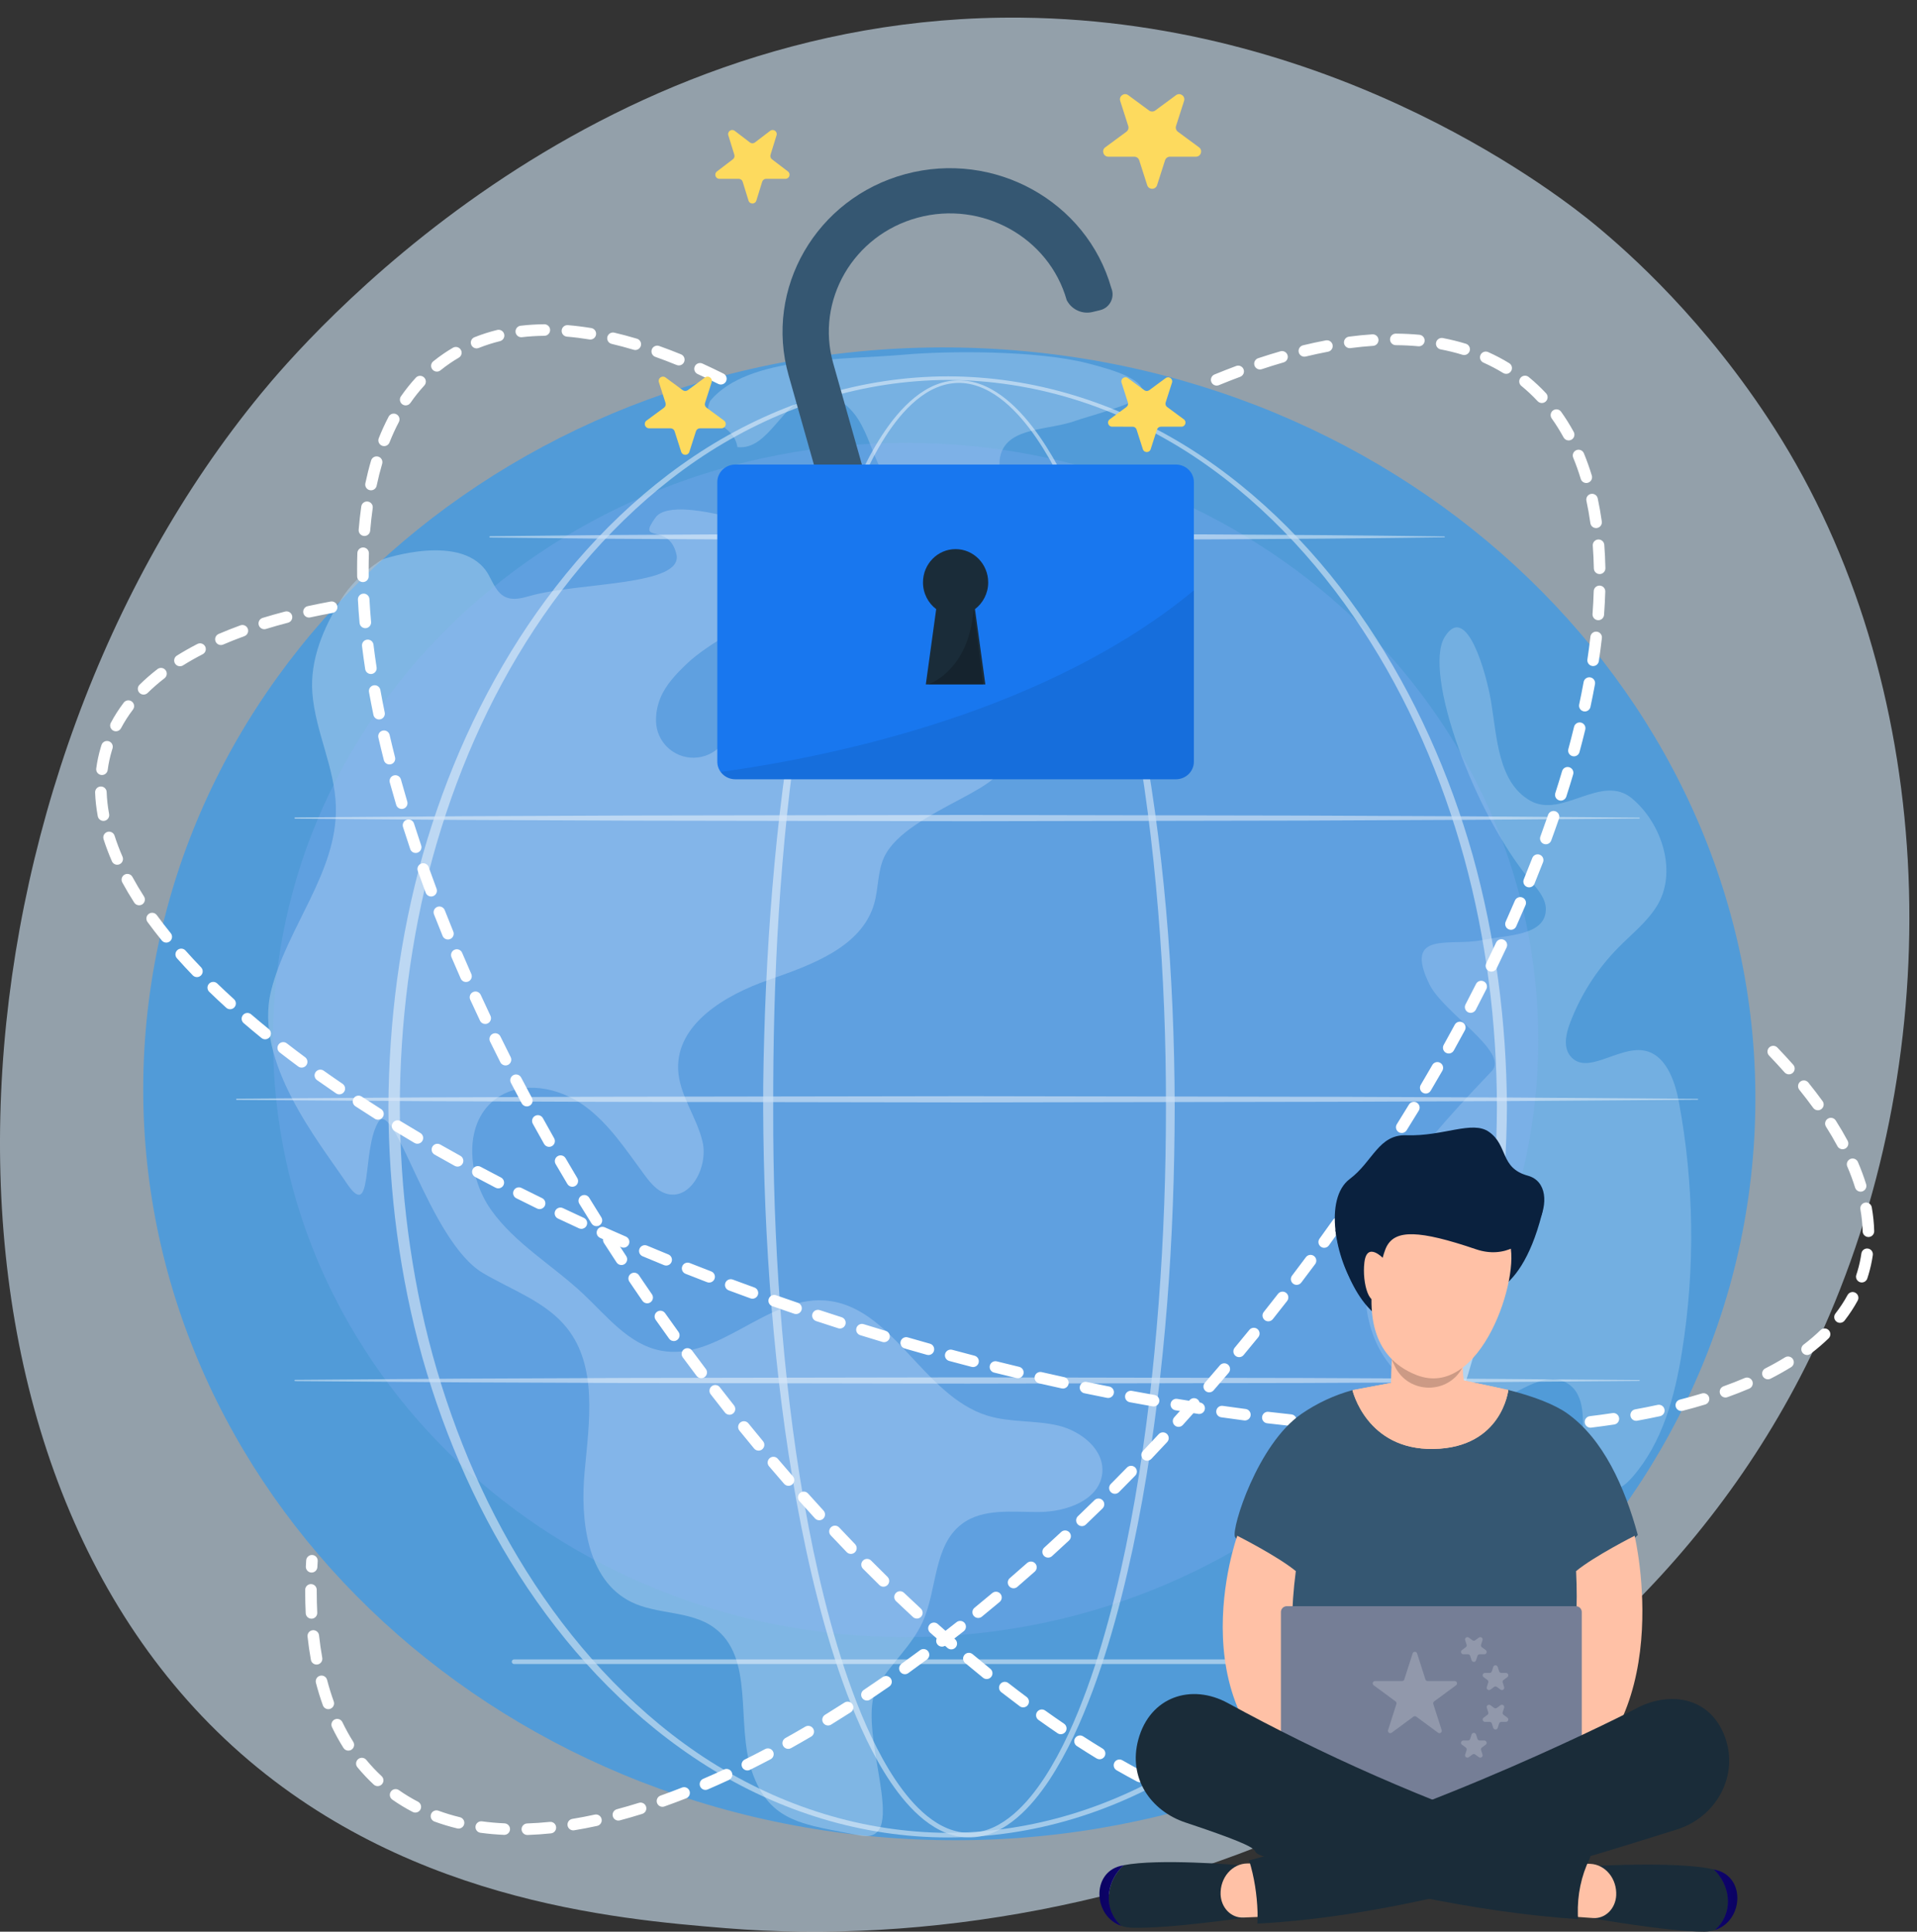 <svg width="382" height="385" viewBox="0 0 382 385" fill="none" xmlns="http://www.w3.org/2000/svg">
<rect x="0" y="0" width="382" height="385" fill="#333333" stroke="none"/>
<g clip-path="url(#clip0_501_68601)">
<path opacity="0.6" d="M364.529 262.167C325.984 352.204 224.241 390.877 144.521 384.284C122.756 382.484 78.96 378.861 44.766 346.543C-20.903 284.48 -10.789 154.751 52.075 78.374C60.171 68.537 116.208 2.639 203.531 3.52C267.464 4.166 312.338 40.26 317.794 44.755C324.688 50.435 339.891 63.933 353.592 85.346C385.786 135.663 388.615 205.902 364.529 262.167Z" fill="#D4EAFA"/>
<path d="M349.66 225.048C346.055 307.114 271.279 370.489 182.641 366.601C94.004 362.713 25.071 293.031 28.677 210.965C32.283 128.899 107.058 65.522 195.696 69.412C284.333 73.3 353.264 142.981 349.66 225.048Z" fill="#519BD8"/>
<path opacity="0.5" d="M67.981 119.464C64.454 125.122 61.736 131.49 62.246 138.136C62.836 145.831 66.734 153.037 66.934 160.753C67.273 173.837 57.166 184.789 54.014 197.493C50.49 211.693 63.777 227.871 69.07 235.797C74.364 243.723 72.088 229.366 75.298 223.769C78.508 218.171 85.429 247.324 96.241 253.723C102.042 257.155 108.847 259.441 113.02 264.734C119.104 272.452 117.419 283.436 116.505 293.22C115.592 303.003 116.959 314.928 125.777 319.277C130.968 321.838 137.567 320.971 142.253 324.371C150.48 330.341 146.551 343.357 149.811 352.981C153.355 363.447 160.386 363.585 171.262 365.804C182.138 368.023 169.892 344.143 174.988 335.796C177.665 331.409 181.755 327.917 183.867 323.232C186.796 316.734 185.971 308.052 191.654 303.747C195.914 300.52 201.84 301.394 207.186 301.346C212.532 301.299 219.032 298.981 219.639 293.674C220.177 288.965 215.459 285.21 210.845 284.118C206.229 283.027 201.311 283.547 196.778 282.152C183.813 278.162 177.765 260.03 164.226 259.182C152.652 258.457 142.959 271.439 131.587 269.172C125.248 267.908 120.908 262.296 116.202 257.866C110.156 252.176 102.654 247.905 97.854 241.131C93.055 234.359 92.238 223.533 99.066 218.808C104.138 215.299 111.345 216.724 116.356 220.319C121.367 223.914 124.779 229.251 128.459 234.199C129.596 235.728 130.882 237.311 132.7 237.88C137.592 239.411 141.163 232.531 139.992 227.543C138.821 222.555 135.295 218.167 135.13 213.045C134.838 204.019 144.564 198.292 153.095 195.319C161.627 192.344 171.683 188.799 174.193 180.123C175.079 177.059 174.846 173.687 176.199 170.797C180.681 161.221 204.328 156.441 198.675 150.889C193.022 145.337 175.082 144.129 171.587 132.947C170.337 128.943 169.049 123.651 164.87 123.265C158.064 122.635 154.181 131.054 148.471 132.5C145.76 133.186 145.5 137.787 145.606 143.444C145.682 147.55 142.414 150.942 138.305 151.019C134.196 151.097 130.802 147.832 130.724 143.726C130.695 142.201 130.961 140.661 131.59 139.125C132.689 136.433 134.776 134.28 136.881 132.271C145.661 123.891 171.864 114.684 166.377 111.118C160.889 107.552 134.556 97.708 130.628 103.14C126.7 108.573 133.197 103.972 134.781 110.415C136.365 116.859 115.301 115.994 105.561 118.784C103.953 119.245 102.169 119.693 100.663 118.964C98.98 118.15 98.271 116.192 97.358 114.561C92.467 105.827 76.197 111.496 76.197 111.496C76.197 111.496 71.131 114.409 67.981 119.464Z" fill="#AFD3F1"/>
<path opacity="0.4" d="M141.571 79.828C139.206 84.234 146.239 84.162 146.939 89.113C153.27 89.803 155.871 79.826 162.131 78.661C165.665 78.004 169.091 80.535 171.01 83.57C172.931 86.607 173.825 90.172 175.454 93.374C179.1 100.55 186.63 105.6 194.656 106.255C196.403 106.396 198.327 106.285 199.642 105.127C203.457 101.766 197.998 95.453 199.417 90.572C201.037 84.994 209.085 85.841 214.525 83.795C216.026 83.231 227.565 80.154 227.751 78.563C228.08 75.741 222.726 73.945 216.737 72.407C206.591 69.799 188.738 69.907 180.012 70.697C168.402 71.747 149.06 70.898 141.571 79.828Z" fill="#AFD3F1"/>
<g opacity="0.6">
<path opacity="0.6" d="M335.183 269.316C337.814 252.857 337.596 235.948 334.539 219.563C333.723 215.193 331.815 209.981 327.41 209.352C322.316 208.625 316.08 214.472 312.891 210.437C311.483 208.655 312.045 206.061 312.842 203.935C314.945 198.329 318.238 193.171 322.438 188.904C325.048 186.251 328.034 183.902 330.043 180.77C334.341 174.075 331.325 164.291 325.241 159.159C319.158 154.03 311.311 163.23 304.916 159.577C298.522 155.925 298.323 147.065 297.121 139.804C296.23 134.426 292.265 119.853 287.885 126.949C283.504 134.046 293.728 162.298 305.235 175.842C306.623 177.475 308.155 179.305 308.037 181.445C307.758 186.556 300.307 186.328 295.294 187.373C289.09 188.669 279.579 185.347 284.828 196.153C287.596 201.852 300.817 209.651 297.264 213.464C293.711 217.277 282.791 228.324 277.666 237.258C272.541 246.191 270.058 257.316 273.923 266.862C277.787 276.408 289.408 282.999 298.893 278.978C303.332 277.097 308.171 273.183 312.298 275.676C316.035 277.934 315.484 283.354 315.299 287.715C315.114 292.075 317.629 297.863 321.874 296.84C323.271 296.502 324.37 295.444 325.313 294.361C331.288 287.501 333.748 278.295 335.183 269.316Z" fill="#AFD3F1"/>
</g>
<path opacity="0.22" d="M180.473 326.287C250.093 326.287 306.531 273.004 306.531 207.276C306.531 141.548 250.093 88.266 180.473 88.266C110.853 88.266 54.415 141.548 54.415 207.276C54.415 273.004 110.853 326.287 180.473 326.287Z" fill="#91B3FA"/>
<g opacity="0.68">
<path opacity="0.68" d="M234.082 220.56C234.043 246.788 232.248 273.071 227.634 298.927C226.466 305.385 225.111 311.814 223.496 318.179C221.878 324.544 220.007 330.853 217.717 337.02C215.408 343.172 212.727 349.233 209.094 354.773C207.262 357.521 205.186 360.155 202.626 362.319C201.346 363.394 199.941 364.348 198.396 365.045C196.855 365.738 195.171 366.177 193.463 366.209C191.757 366.259 190.047 365.924 188.476 365.291C186.899 364.664 185.459 363.753 184.149 362.715C181.528 360.618 179.405 358.014 177.54 355.287C175.681 352.547 174.093 349.644 172.656 346.681C171.225 343.712 169.952 340.673 168.792 337.596C166.472 331.439 164.584 325.135 162.95 318.775C161.319 312.414 159.951 305.988 158.773 299.531C156.422 286.615 154.82 273.573 153.741 260.497C152.67 247.419 152.135 234.298 152.074 221.177C152.045 214.617 152.216 208.058 152.446 201.502C152.688 194.947 153.047 188.395 153.525 181.853C154.488 168.77 155.931 155.717 158.08 142.77C159.158 136.299 160.415 129.854 161.929 123.466C163.446 117.081 165.209 110.745 167.398 104.549C168.498 101.454 169.7 98.392 171.073 95.4C172.443 92.411 173.976 89.486 175.778 86.722C177.585 83.97 179.661 81.344 182.244 79.242C183.536 78.2 184.959 77.293 186.517 76.68C188.069 76.057 189.753 75.742 191.429 75.805C193.106 75.852 194.758 76.271 196.284 76.943C197.811 77.618 199.214 78.538 200.504 79.579C203.081 81.676 205.217 84.24 207.111 86.931C210.877 92.354 213.714 98.335 216.172 104.42C218.612 110.522 220.627 116.783 222.381 123.109C224.129 129.437 225.609 135.836 226.888 142.273C231.955 168.043 234.01 194.328 234.082 220.56ZM232.339 220.56C232.36 207.486 231.86 194.408 230.771 181.38C229.694 168.352 228.062 155.363 225.638 142.516C224.426 136.093 223.016 129.708 221.337 123.394C219.653 117.082 217.71 110.834 215.345 104.749C212.964 98.68 210.203 92.718 206.538 87.331C204.696 84.656 202.619 82.115 200.124 80.047C198.878 79.019 197.525 78.117 196.059 77.452C194.595 76.795 193.018 76.364 191.415 76.323C189.813 76.271 188.212 76.592 186.729 77.202C185.241 77.804 183.876 78.692 182.631 79.715C180.141 81.78 178.125 84.377 176.373 87.107C174.624 89.849 173.134 92.756 171.806 95.732C170.474 98.708 169.31 101.761 168.248 104.846C166.135 111.023 164.441 117.343 162.993 123.714C161.549 130.087 160.358 136.518 159.348 142.977C157.335 155.896 156.025 168.92 155.191 181.97C154.351 195.021 154.051 208.102 154.075 221.177C154.046 234.25 154.488 247.327 155.465 260.366C156.45 273.401 157.956 286.403 160.208 299.278C161.337 305.715 162.654 312.118 164.233 318.454C165.814 324.79 167.648 331.065 169.905 337.185C171.033 340.243 172.272 343.261 173.666 346.202C175.065 349.139 176.611 352.009 178.413 354.703C180.218 357.386 182.273 359.932 184.764 361.952C186.009 362.955 187.366 363.821 188.833 364.416C190.295 365.012 191.866 365.342 193.439 365.289C195.012 365.249 196.562 364.835 198 364.177C199.439 363.515 200.766 362.604 201.985 361.565C204.424 359.475 206.433 356.897 208.206 354.192C211.73 348.739 214.345 342.72 216.589 336.607C218.815 330.476 220.63 324.195 222.193 317.857C223.754 311.515 225.056 305.109 226.173 298.671C228.408 285.794 229.895 272.789 230.885 259.755C231.882 246.713 232.344 233.636 232.339 220.56Z" fill="white"/>
<path opacity="0.68" d="M300.287 220.559C300.199 237.443 298.03 254.333 293.51 270.616C288.915 286.861 281.986 302.492 272.575 316.527C267.869 323.537 262.537 330.135 256.579 336.123C250.623 342.108 244.037 347.481 236.883 351.982C229.724 356.464 221.992 360.054 213.898 362.49C205.808 364.931 197.363 366.206 188.909 366.216C180.456 366.213 172.009 364.945 163.916 362.511C155.818 360.082 148.079 356.498 140.913 352.018C133.754 347.521 127.16 342.153 121.194 336.169C115.226 330.184 109.886 323.587 105.17 316.577C95.742 302.54 88.801 286.904 84.187 270.652C79.63 254.365 77.468 237.455 77.397 220.56C77.441 212.11 78.003 203.664 79.122 195.289C80.246 186.915 81.939 178.616 84.216 170.477C88.842 154.231 95.792 138.603 105.226 124.58C109.943 117.577 115.285 110.985 121.251 105.008C127.217 99.034 133.807 93.669 140.965 89.185C148.128 84.716 155.865 81.156 163.951 78.728C172.031 76.29 180.467 75.017 188.909 75.008C197.352 75.025 205.785 76.302 213.863 78.746C221.944 81.18 229.674 84.747 236.832 89.22C243.983 93.708 250.565 99.077 256.522 105.053C262.479 111.033 267.812 117.625 272.52 124.63C281.936 138.651 288.873 154.273 293.479 170.512C298.009 186.786 300.188 203.675 300.287 220.559ZM298.289 220.559C298.261 203.848 296.172 187.118 291.756 170.988C287.313 154.884 280.622 139.339 271.419 125.36C266.82 118.378 261.596 111.798 255.748 105.817C249.896 99.844 243.434 94.444 236.368 89.953C229.294 85.487 221.654 81.894 213.645 79.463C205.64 77.03 197.281 75.751 188.909 75.723C180.536 75.756 172.181 77.042 164.18 79.481C156.175 81.918 148.541 85.517 141.473 89.988C134.414 94.483 127.96 99.888 122.117 105.862C116.277 111.846 111.063 118.427 106.474 125.409C97.287 139.386 90.609 154.924 86.186 171.023C83.984 179.082 82.387 187.299 81.306 195.578C80.224 203.857 79.689 212.207 79.668 220.56C79.693 228.913 80.232 237.262 81.32 245.54C82.407 253.818 84.009 262.032 86.216 270.088C90.65 286.18 97.337 301.71 106.529 315.673C111.12 322.65 116.335 329.224 122.174 335.201C128.016 341.167 134.466 346.567 141.525 351.05C148.591 355.51 156.222 359.085 164.215 361.522C172.203 363.965 180.546 365.255 188.909 365.295C197.272 365.262 205.617 363.979 213.61 361.543C221.607 359.113 229.244 355.542 236.316 351.086C243.381 346.608 249.839 341.211 255.691 335.247C261.539 329.273 266.763 322.698 271.365 315.723C280.573 301.757 287.274 286.222 291.727 270.123C296.153 253.996 298.25 237.271 298.289 220.559Z" fill="white"/>
<path opacity="0.68" d="M58.809 162.916L92.29 162.674L125.773 162.537L192.737 162.426L259.701 162.548L293.183 162.698L326.665 162.959C326.714 162.959 326.753 162.999 326.753 163.048C326.753 163.097 326.714 163.135 326.665 163.135L293.183 163.396L259.701 163.546L192.737 163.669L125.773 163.558L92.29 163.419L58.809 163.177C58.737 163.177 58.679 163.117 58.679 163.045C58.68 162.974 58.739 162.917 58.809 162.916Z" fill="white"/>
<path opacity="0.68" d="M97.653 106.874L121.424 106.631L145.195 106.494C153.118 106.436 161.043 106.441 168.966 106.423L192.737 106.383L240.28 106.505L264.051 106.655C271.975 106.744 279.898 106.797 287.822 106.916C287.87 106.917 287.909 106.956 287.908 107.005C287.906 107.052 287.869 107.091 287.822 107.091C279.897 107.212 271.974 107.263 264.051 107.352L240.28 107.502L192.737 107.624L168.966 107.584C161.041 107.566 153.118 107.573 145.195 107.513L121.424 107.376L97.653 107.133C97.581 107.133 97.523 107.073 97.524 107.001C97.524 106.933 97.582 106.874 97.653 106.874Z" fill="white"/>
<path opacity="0.68" d="M47.175 218.964L83.566 218.723L119.956 218.584L192.738 218.473L265.519 218.595L301.91 218.745L338.3 219.006C338.349 219.006 338.388 219.046 338.388 219.095C338.388 219.143 338.349 219.182 338.3 219.182L301.91 219.443L265.519 219.593L192.738 219.716L119.956 219.604L83.566 219.467L47.175 219.225C47.103 219.225 47.044 219.166 47.044 219.093C47.044 219.024 47.103 218.966 47.175 218.964Z" fill="white"/>
<path opacity="0.68" d="M58.809 275.007L92.29 274.766L125.773 274.627L192.737 274.516L259.701 274.638L293.183 274.788L326.665 275.049C326.714 275.049 326.753 275.089 326.753 275.138C326.753 275.186 326.714 275.225 326.665 275.225L293.183 275.486L259.701 275.636L192.737 275.759L125.773 275.647L92.29 275.509L58.809 275.267C58.737 275.267 58.679 275.207 58.679 275.135C58.68 275.066 58.739 275.007 58.809 275.007Z" fill="white"/>
<path opacity="0.68" d="M292.613 331.647H102.443C102.189 331.647 101.983 331.441 101.983 331.187C101.983 330.932 102.189 330.727 102.443 330.727H292.613C292.867 330.727 293.073 330.932 293.073 331.187C293.073 331.441 292.867 331.647 292.613 331.647Z" fill="white"/>
</g>
<path d="M290.511 286.041C290.131 286.041 289.749 286.04 289.367 286.038C288.732 286.035 288.218 285.519 288.221 284.883C288.224 284.25 288.738 283.737 289.371 283.737C289.373 283.737 289.374 283.737 289.377 283.737C290.918 283.744 292.448 283.737 293.96 283.716C293.965 283.716 293.969 283.716 293.975 283.716C294.603 283.716 295.117 284.22 295.125 284.851C295.134 285.486 294.625 286.008 293.99 286.016C292.84 286.033 291.679 286.041 290.511 286.041ZM284.769 285.98C284.761 285.98 284.753 285.98 284.746 285.98C283.221 285.948 281.668 285.904 280.125 285.847C279.49 285.823 278.994 285.29 279.018 284.655C279.04 284.02 279.571 283.521 280.21 283.548C281.74 283.604 283.282 283.648 284.794 283.68C285.429 283.694 285.934 284.219 285.921 284.854C285.906 285.481 285.393 285.98 284.769 285.98ZM298.577 285.915C297.959 285.915 297.447 285.423 297.428 284.801C297.407 284.166 297.906 283.634 298.541 283.615C300.075 283.566 301.615 283.501 303.118 283.423C303.75 283.384 304.295 283.877 304.327 284.512C304.36 285.147 303.873 285.687 303.238 285.72C301.719 285.799 300.164 285.865 298.615 285.913C298.603 285.915 298.591 285.915 298.577 285.915ZM275.569 285.645C275.55 285.645 275.529 285.645 275.509 285.644C273.991 285.566 272.438 285.474 270.897 285.373C270.264 285.331 269.783 284.784 269.825 284.15C269.866 283.515 270.41 283.036 271.049 283.078C272.579 283.179 274.12 283.269 275.627 283.347C276.262 283.38 276.75 283.921 276.718 284.555C276.685 285.169 276.176 285.645 275.569 285.645ZM307.772 285.434C307.174 285.434 306.67 284.973 306.625 284.369C306.578 283.736 307.055 283.184 307.688 283.137C309.228 283.023 310.762 282.893 312.249 282.75C312.878 282.689 313.444 283.151 313.505 283.784C313.566 284.416 313.103 284.979 312.471 285.04C310.966 285.186 309.415 285.318 307.858 285.431C307.829 285.434 307.801 285.434 307.772 285.434ZM266.381 285.04C266.351 285.04 266.32 285.038 266.288 285.036C264.765 284.913 263.231 284.781 261.686 284.638C261.053 284.58 260.588 284.019 260.647 283.387C260.705 282.754 261.275 282.293 261.899 282.348C263.433 282.492 264.957 282.623 266.47 282.743C267.104 282.793 267.576 283.347 267.526 283.98C267.479 284.584 266.976 285.04 266.381 285.04ZM316.936 284.544C316.363 284.544 315.866 284.116 315.795 283.533C315.717 282.903 316.167 282.329 316.797 282.251C318.327 282.064 319.851 281.857 321.327 281.635C321.962 281.54 322.542 281.974 322.636 282.601C322.73 283.229 322.297 283.815 321.668 283.909C320.172 284.134 318.627 284.345 317.076 284.534C317.029 284.541 316.982 284.544 316.936 284.544ZM257.215 284.189C257.174 284.189 257.133 284.187 257.092 284.182C255.572 284.02 254.042 283.85 252.504 283.668C251.873 283.593 251.422 283.021 251.497 282.39C251.572 281.76 252.146 281.306 252.775 281.383C254.304 281.564 255.825 281.735 257.335 281.894C257.968 281.961 258.426 282.528 258.358 283.159C258.294 283.75 257.795 284.189 257.215 284.189ZM326.039 283.172C325.492 283.172 325.009 282.783 324.907 282.228C324.794 281.603 325.209 281.004 325.834 280.89C327.354 280.614 328.861 280.315 330.311 280C330.937 279.866 331.545 280.26 331.68 280.881C331.815 281.501 331.42 282.114 330.799 282.249C329.323 282.569 327.791 282.873 326.246 283.154C326.176 283.165 326.107 283.172 326.039 283.172ZM248.07 283.107C248.02 283.107 247.97 283.104 247.92 283.097C246.403 282.898 244.878 282.692 243.346 282.473C242.716 282.383 242.278 281.801 242.369 281.172C242.458 280.543 243.036 280.104 243.671 280.196C245.194 280.413 246.71 280.62 248.219 280.817C248.85 280.899 249.293 281.476 249.211 282.105C249.134 282.685 248.64 283.107 248.07 283.107ZM238.955 281.811C238.896 281.811 238.838 281.807 238.778 281.797C237.265 281.565 235.745 281.322 234.219 281.071C233.592 280.967 233.167 280.375 233.271 279.749C233.374 279.123 233.968 278.698 234.594 278.802C236.113 279.052 237.623 279.293 239.128 279.525C239.756 279.622 240.187 280.209 240.091 280.838C240.004 281.404 239.513 281.811 238.955 281.811ZM335.033 281.214C334.52 281.214 334.053 280.87 333.92 280.35C333.762 279.735 334.133 279.107 334.748 278.949C336.248 278.563 337.723 278.15 339.132 277.721C339.741 277.537 340.383 277.88 340.568 278.487C340.752 279.095 340.409 279.736 339.802 279.921C338.361 280.36 336.853 280.782 335.321 281.175C335.225 281.203 335.129 281.214 335.033 281.214ZM229.871 280.311C229.805 280.311 229.738 280.306 229.67 280.293C228.162 280.028 226.648 279.753 225.127 279.468C224.502 279.352 224.091 278.75 224.207 278.125C224.324 277.502 224.927 277.092 225.55 277.206C227.062 277.489 228.568 277.763 230.067 278.027C230.694 278.137 231.112 278.734 231.001 279.359C230.904 279.92 230.419 280.311 229.871 280.311ZM220.82 278.62C220.746 278.62 220.671 278.613 220.595 278.598C219.093 278.3 217.585 277.995 216.072 277.68C215.449 277.551 215.05 276.941 215.18 276.319C215.31 275.697 215.923 275.297 216.541 275.427C218.046 275.741 219.546 276.045 221.042 276.341C221.666 276.465 222.072 277.07 221.948 277.692C221.84 278.241 221.359 278.62 220.82 278.62ZM343.837 278.528C343.366 278.528 342.923 278.237 342.755 277.767C342.539 277.17 342.851 276.51 343.448 276.295C344.902 275.773 346.322 275.216 347.671 274.641C348.255 274.393 348.931 274.663 349.181 275.248C349.43 275.833 349.159 276.508 348.574 276.758C347.185 277.351 345.723 277.923 344.228 278.46C344.097 278.506 343.966 278.528 343.837 278.528ZM211.807 276.742C211.725 276.742 211.643 276.734 211.56 276.716C210.063 276.388 208.561 276.052 207.056 275.708C206.437 275.566 206.05 274.95 206.192 274.33C206.334 273.711 206.948 273.323 207.571 273.466C209.068 273.809 210.562 274.144 212.052 274.469C212.673 274.605 213.066 275.218 212.93 275.838C212.812 276.376 212.335 276.742 211.807 276.742ZM352.293 274.905C351.873 274.905 351.47 274.676 351.266 274.277C350.977 273.712 351.202 273.019 351.769 272.73C353.14 272.032 354.463 271.29 355.7 270.527C356.24 270.193 356.949 270.36 357.284 270.9C357.617 271.44 357.451 272.15 356.909 272.483C355.619 273.279 354.242 274.051 352.815 274.779C352.647 274.865 352.468 274.905 352.293 274.905ZM202.832 274.687C202.743 274.687 202.653 274.677 202.564 274.655C201.073 274.298 199.579 273.933 198.081 273.559C197.464 273.405 197.089 272.782 197.243 272.165C197.398 271.549 198.023 271.172 198.639 271.328C200.13 271.7 201.616 272.062 203.099 272.418C203.717 272.565 204.098 273.186 203.951 273.804C203.823 274.333 203.352 274.687 202.832 274.687ZM193.897 272.46C193.802 272.46 193.704 272.447 193.607 272.422C192.123 272.037 190.636 271.643 189.147 271.242C188.532 271.077 188.17 270.445 188.335 269.832C188.5 269.218 189.133 268.855 189.747 269.021C191.23 269.421 192.709 269.813 194.186 270.196C194.802 270.356 195.172 270.983 195.012 271.599C194.877 272.117 194.41 272.46 193.897 272.46ZM185.007 270.063C184.904 270.063 184.8 270.049 184.696 270.02C183.22 269.607 181.74 269.185 180.258 268.757C179.648 268.581 179.296 267.942 179.473 267.333C179.649 266.723 180.288 266.37 180.898 266.548C182.374 266.976 183.845 267.394 185.316 267.805C185.927 267.976 186.286 268.61 186.113 269.223C185.973 269.731 185.512 270.063 185.007 270.063ZM360.096 270.057C359.75 270.057 359.407 269.902 359.18 269.605C358.794 269.099 358.891 268.378 359.397 267.992C360.613 267.065 361.753 266.088 362.782 265.088C363.239 264.647 363.967 264.658 364.409 265.113C364.853 265.569 364.841 266.298 364.386 266.74C363.291 267.802 362.082 268.838 360.794 269.821C360.585 269.979 360.341 270.057 360.096 270.057ZM176.164 267.502C176.054 267.502 175.943 267.487 175.833 267.453C174.356 267.01 172.883 266.562 171.419 266.109C170.812 265.922 170.471 265.277 170.66 264.67C170.849 264.064 171.494 263.725 172.1 263.912C173.559 264.364 175.023 264.809 176.493 265.251C177.102 265.433 177.448 266.074 177.266 266.683C177.117 267.18 176.66 267.502 176.164 267.502ZM167.368 264.779C167.252 264.779 167.133 264.761 167.017 264.723C165.547 264.254 164.083 263.778 162.629 263.297C162.024 263.098 161.698 262.447 161.896 261.845C162.095 261.242 162.747 260.914 163.35 261.113C164.799 261.59 166.255 262.064 167.718 262.532C168.324 262.725 168.658 263.373 168.463 263.978C168.308 264.468 167.856 264.779 167.368 264.779ZM366.655 263.648C366.409 263.648 366.16 263.569 365.95 263.407C365.447 263.018 365.356 262.296 365.746 261.793C366.662 260.613 367.473 259.374 368.16 258.11C368.463 257.551 369.162 257.345 369.72 257.648C370.279 257.951 370.486 258.649 370.183 259.207C369.438 260.579 368.557 261.924 367.565 263.203C367.339 263.494 366.998 263.648 366.655 263.648ZM158.625 261.892C158.502 261.892 158.377 261.872 158.254 261.831C156.793 261.333 155.339 260.829 153.893 260.323C153.292 260.111 152.977 259.456 153.188 258.856C153.398 258.258 154.055 257.941 154.655 258.152C156.095 258.657 157.543 259.159 158.996 259.653C159.598 259.859 159.919 260.511 159.715 261.113C159.551 261.59 159.103 261.892 158.625 261.892ZM149.938 258.839C149.807 258.839 149.675 258.817 149.546 258.77C148.094 258.244 146.65 257.713 145.213 257.177C144.617 256.955 144.316 256.293 144.537 255.697C144.759 255.101 145.423 254.8 146.018 255.022C147.448 255.555 148.885 256.083 150.33 256.606C150.927 256.823 151.237 257.483 151.02 258.08C150.851 258.549 150.409 258.839 149.938 258.839ZM141.31 255.62C141.173 255.62 141.034 255.595 140.898 255.544C139.455 254.99 138.023 254.43 136.598 253.867C136.008 253.632 135.719 252.964 135.952 252.374C136.187 251.783 136.857 251.495 137.446 251.728C138.863 252.289 140.289 252.846 141.724 253.397C142.318 253.625 142.614 254.29 142.386 254.883C142.209 255.34 141.773 255.62 141.31 255.62ZM370.999 255.601C370.879 255.601 370.757 255.582 370.636 255.543C370.033 255.343 369.706 254.691 369.906 254.089C369.987 253.846 370.065 253.601 370.138 253.355C370.483 252.203 370.744 251.011 370.917 249.817C371.007 249.188 371.593 248.755 372.22 248.842C372.849 248.932 373.286 249.516 373.195 250.145C373.006 251.452 372.72 252.753 372.345 254.012C372.264 254.282 372.181 254.548 372.092 254.814C371.93 255.295 371.481 255.601 370.999 255.601ZM132.749 252.229C132.605 252.229 132.457 252.201 132.314 252.145C130.883 251.561 129.462 250.972 128.05 250.379C127.463 250.134 127.188 249.459 127.434 248.874C127.68 248.288 128.356 248.013 128.941 248.259C130.345 248.849 131.76 249.434 133.183 250.016C133.771 250.256 134.054 250.927 133.814 251.515C133.633 251.96 133.204 252.229 132.749 252.229ZM124.261 248.663C124.108 248.663 123.952 248.633 123.803 248.569C122.385 247.955 120.974 247.335 119.576 246.713C118.996 246.455 118.734 245.775 118.994 245.194C119.253 244.614 119.935 244.354 120.514 244.612C121.905 245.232 123.307 245.847 124.719 246.458C125.303 246.711 125.571 247.387 125.318 247.97C125.129 248.405 124.705 248.663 124.261 248.663ZM372.32 246.543C371.697 246.543 371.186 246.047 371.169 245.422C371.133 243.987 370.982 242.507 370.721 241.021C370.611 240.395 371.029 239.799 371.654 239.689C372.278 239.577 372.877 239.996 372.987 240.623C373.269 242.221 373.432 243.817 373.471 245.365C373.487 246 372.984 246.527 372.349 246.544C372.339 246.543 372.33 246.543 372.32 246.543ZM115.85 244.916C115.689 244.916 115.526 244.883 115.37 244.811C113.964 244.165 112.568 243.515 111.185 242.861C110.611 242.589 110.365 241.904 110.638 241.329C110.909 240.756 111.595 240.51 112.17 240.782C113.546 241.432 114.933 242.078 116.332 242.721C116.91 242.986 117.163 243.669 116.897 244.246C116.703 244.668 116.286 244.916 115.85 244.916ZM107.525 240.981C107.355 240.981 107.185 240.943 107.022 240.864C105.63 240.187 104.25 239.503 102.884 238.817C102.316 238.533 102.086 237.841 102.373 237.273C102.659 236.705 103.349 236.476 103.918 236.762C105.277 237.444 106.648 238.122 108.032 238.796C108.603 239.074 108.841 239.763 108.562 240.334C108.361 240.743 107.952 240.981 107.525 240.981ZM370.765 237.505C370.275 237.505 369.82 237.188 369.666 236.695C369.238 235.318 368.714 233.905 368.11 232.497C367.858 231.914 368.129 231.238 368.713 230.986C369.298 230.737 369.973 231.006 370.225 231.589C370.861 233.071 371.413 234.56 371.864 236.014C372.053 236.62 371.713 237.265 371.107 237.452C370.993 237.488 370.878 237.505 370.765 237.505ZM99.296 236.85C99.118 236.85 98.938 236.808 98.768 236.72C97.391 236.008 96.028 235.291 94.68 234.571C94.12 234.271 93.907 233.575 94.208 233.014C94.508 232.453 95.205 232.243 95.765 232.542C97.105 233.257 98.458 233.969 99.827 234.678C100.391 234.969 100.612 235.664 100.32 236.227C100.115 236.623 99.713 236.85 99.296 236.85ZM91.176 232.511C90.988 232.511 90.798 232.465 90.621 232.368C89.268 231.622 87.912 230.863 86.591 230.11C86.04 229.795 85.847 229.094 86.162 228.541C86.478 227.99 87.181 227.797 87.732 228.112C89.044 228.859 90.391 229.614 91.734 230.355C92.291 230.662 92.493 231.361 92.186 231.917C91.975 232.296 91.581 232.511 91.176 232.511ZM367.165 229.053C366.755 229.053 366.357 228.834 366.15 228.447C365.46 227.162 364.691 225.851 363.866 224.551C363.526 224.015 363.685 223.304 364.222 222.964C364.758 222.624 365.47 222.782 365.81 223.32C366.666 224.667 367.462 226.026 368.179 227.359C368.479 227.919 368.269 228.616 367.71 228.917C367.534 229.01 367.348 229.053 367.165 229.053ZM83.176 227.954C82.977 227.954 82.776 227.902 82.592 227.794C81.26 227.009 79.926 226.209 78.628 225.419C78.085 225.089 77.914 224.38 78.245 223.837C78.575 223.295 79.284 223.125 79.826 223.454C81.114 224.239 82.437 225.032 83.76 225.811C84.307 226.133 84.489 226.838 84.167 227.386C83.953 227.751 83.569 227.954 83.176 227.954ZM75.315 223.16C75.106 223.16 74.893 223.103 74.701 222.982C73.387 222.152 72.079 221.31 70.813 220.48C70.282 220.131 70.134 219.419 70.483 218.887C70.83 218.355 71.544 218.208 72.076 218.556C73.331 219.378 74.628 220.213 75.931 221.037C76.469 221.375 76.629 222.086 76.29 222.624C76.07 222.97 75.696 223.16 75.315 223.16ZM362.25 221.281C361.893 221.281 361.541 221.116 361.318 220.806C360.455 219.616 359.525 218.402 358.555 217.202C358.156 216.708 358.233 215.984 358.728 215.585C359.222 215.186 359.946 215.264 360.346 215.757C361.341 216.988 362.294 218.233 363.182 219.456C363.556 219.97 363.441 220.689 362.925 221.063C362.721 221.21 362.485 221.281 362.25 221.281ZM67.616 218.111C67.392 218.111 67.167 218.045 66.968 217.911C65.684 217.036 64.406 216.147 63.171 215.271C62.653 214.903 62.53 214.185 62.898 213.667C63.267 213.149 63.985 213.028 64.503 213.395C65.728 214.262 66.992 215.143 68.265 216.009C68.79 216.368 68.926 217.083 68.568 217.608C68.346 217.936 67.984 218.111 67.616 218.111ZM356.476 214.118C356.158 214.118 355.841 213.988 355.614 213.731C354.631 212.622 353.592 211.496 352.523 210.382C352.083 209.924 352.098 209.197 352.557 208.756C353.015 208.318 353.743 208.331 354.184 208.79C355.273 209.924 356.333 211.074 357.337 212.204C357.758 212.679 357.713 213.407 357.238 213.828C357.021 214.024 356.749 214.118 356.476 214.118ZM60.11 212.781C59.872 212.781 59.632 212.707 59.426 212.554C58.175 211.628 56.935 210.688 55.737 209.759C55.235 209.37 55.144 208.647 55.532 208.145C55.923 207.644 56.644 207.552 57.147 207.941C58.331 208.859 59.559 209.79 60.796 210.706C61.306 211.084 61.414 211.805 61.035 212.316C60.809 212.62 60.461 212.781 60.11 212.781ZM52.835 207.139C52.58 207.139 52.323 207.054 52.109 206.88C50.9 205.897 49.703 204.897 48.553 203.91C48.071 203.496 48.015 202.77 48.429 202.288C48.843 201.806 49.569 201.75 50.052 202.164C51.187 203.138 52.368 204.125 53.562 205.096C54.055 205.497 54.129 206.221 53.727 206.714C53.501 206.994 53.169 207.139 52.835 207.139ZM45.852 201.144C45.575 201.144 45.299 201.045 45.078 200.845C43.919 199.792 42.779 198.724 41.693 197.673C41.237 197.232 41.224 196.504 41.666 196.047C42.108 195.59 42.836 195.579 43.293 196.021C44.362 197.055 45.483 198.105 46.626 199.142C47.095 199.57 47.13 200.296 46.703 200.767C46.475 201.016 46.164 201.144 45.852 201.144ZM39.24 194.74C38.939 194.74 38.637 194.622 38.411 194.388C37.32 193.256 36.257 192.11 35.252 190.98C34.83 190.505 34.871 189.779 35.347 189.356C35.822 188.934 36.55 188.976 36.971 189.451C37.958 190.558 39 191.682 40.068 192.792C40.509 193.249 40.495 193.978 40.038 194.418C39.815 194.633 39.528 194.74 39.24 194.74ZM33.13 187.864C32.795 187.864 32.463 187.718 32.237 187.439C31.236 186.208 30.279 184.967 29.391 183.749C29.016 183.236 29.13 182.516 29.644 182.142C30.157 181.767 30.877 181.881 31.252 182.393C32.116 183.579 33.05 184.789 34.024 185.989C34.425 186.482 34.349 187.207 33.856 187.607C33.64 187.779 33.385 187.864 33.13 187.864ZM27.721 180.428C27.341 180.428 26.971 180.241 26.751 179.898C25.888 178.551 25.086 177.196 24.366 175.872C24.064 175.314 24.271 174.615 24.829 174.313C25.386 174.01 26.087 174.215 26.39 174.775C27.083 176.051 27.857 177.358 28.689 178.659C29.033 179.194 28.876 179.905 28.341 180.248C28.149 180.37 27.935 180.428 27.721 180.428ZM23.358 172.348C22.914 172.348 22.491 172.089 22.302 171.658C21.657 170.179 21.097 168.697 20.637 167.253C20.445 166.647 20.78 166 21.386 165.808C21.99 165.617 22.639 165.95 22.831 166.557C23.266 167.926 23.798 169.333 24.411 170.738C24.665 171.32 24.398 171.998 23.816 172.252C23.668 172.317 23.512 172.348 23.358 172.348ZM20.611 163.609C20.067 163.609 19.582 163.221 19.481 162.667C19.186 161.076 19.008 159.486 18.953 157.943C18.931 157.308 19.427 156.775 20.062 156.751C20.695 156.733 21.232 157.225 21.253 157.86C21.304 159.29 21.469 160.766 21.744 162.248C21.86 162.873 21.447 163.473 20.822 163.588C20.751 163.603 20.68 163.609 20.611 163.609ZM20.319 154.463C20.269 154.463 20.217 154.46 20.166 154.453C19.535 154.37 19.093 153.792 19.177 153.162C19.364 151.744 19.666 150.336 20.071 148.976C20.122 148.809 20.173 148.643 20.226 148.478C20.42 147.873 21.069 147.54 21.672 147.733C22.278 147.928 22.611 148.575 22.417 149.18C22.368 149.332 22.321 149.483 22.277 149.636C21.906 150.879 21.629 152.167 21.458 153.464C21.38 154.042 20.887 154.463 20.319 154.463ZM23.099 145.75C22.919 145.75 22.734 145.707 22.563 145.617C22.002 145.32 21.786 144.624 22.082 144.063C22.812 142.681 23.679 141.327 24.658 140.036C25.042 139.53 25.764 139.432 26.27 139.815C26.777 140.2 26.876 140.92 26.491 141.426C25.587 142.617 24.788 143.864 24.116 145.136C23.912 145.527 23.512 145.75 23.099 145.75ZM28.614 138.435C28.317 138.435 28.021 138.321 27.796 138.093C27.35 137.64 27.354 136.913 27.807 136.467C28.894 135.395 30.094 134.349 31.377 133.356C31.88 132.967 32.602 133.059 32.991 133.562C33.38 134.064 33.289 134.786 32.786 135.175C31.576 136.111 30.444 137.097 29.423 138.105C29.199 138.325 28.907 138.435 28.614 138.435ZM35.859 132.791C35.476 132.791 35.102 132.599 34.883 132.251C34.545 131.712 34.709 131.002 35.248 130.665C36.531 129.862 37.905 129.082 39.332 128.346C39.896 128.055 40.591 128.276 40.883 128.84C41.174 129.404 40.952 130.098 40.388 130.39C39.018 131.097 37.699 131.845 36.469 132.615C36.279 132.734 36.068 132.791 35.859 132.791ZM44.022 128.557C43.575 128.557 43.152 128.297 42.964 127.862C42.713 127.279 42.982 126.603 43.566 126.35C44.953 125.753 46.413 125.174 47.908 124.631C48.504 124.414 49.166 124.723 49.382 125.318C49.599 125.916 49.291 126.575 48.693 126.792C47.241 127.319 45.822 127.881 44.477 128.461C44.329 128.526 44.173 128.557 44.022 128.557ZM52.664 125.403C52.173 125.403 51.717 125.085 51.565 124.591C51.379 123.984 51.72 123.339 52.327 123.153C53.771 122.71 55.277 122.283 56.804 121.887C57.417 121.727 58.048 122.095 58.207 122.71C58.367 123.326 57.999 123.953 57.383 124.113C55.888 124.502 54.415 124.918 53.002 125.353C52.891 125.386 52.776 125.403 52.664 125.403ZM61.57 123.078C61.042 123.078 60.565 122.712 60.447 122.174C60.311 121.554 60.703 120.941 61.324 120.805C62.8 120.482 64.331 120.173 65.876 119.89C66.499 119.776 67.102 120.189 67.216 120.813C67.33 121.438 66.917 122.038 66.292 122.152C64.773 122.431 63.268 122.734 61.817 123.052C61.734 123.07 61.652 123.078 61.57 123.078Z" fill="white"/>
<path d="M105.084 365.721C104.465 365.721 103.956 365.231 103.935 364.61C103.914 363.976 104.411 363.444 105.046 363.422C106.511 363.373 108.028 363.269 109.557 363.112C110.196 363.044 110.755 363.508 110.818 364.139C110.882 364.771 110.422 365.337 109.79 365.4C108.209 365.562 106.639 365.67 105.123 365.721C105.11 365.721 105.096 365.721 105.084 365.721ZM100.483 365.7C100.465 365.7 100.448 365.7 100.43 365.699C98.834 365.627 97.257 365.487 95.743 365.281C95.114 365.196 94.672 364.616 94.758 363.987C94.843 363.358 95.427 362.916 96.053 363.002C97.498 363.198 99.005 363.333 100.533 363.401C101.168 363.43 101.66 363.967 101.631 364.601C101.604 365.219 101.096 365.7 100.483 365.7ZM114.233 364.799C113.678 364.799 113.19 364.398 113.099 363.834C112.996 363.208 113.421 362.616 114.049 362.513C115.507 362.276 117.007 361.988 118.508 361.661C119.132 361.523 119.742 361.919 119.878 362.54C120.014 363.161 119.62 363.773 119 363.909C117.459 364.245 115.918 364.539 114.422 364.784C114.356 364.794 114.294 364.799 114.233 364.799ZM91.377 364.446C91.288 364.446 91.197 364.435 91.106 364.414C89.55 364.038 88.026 363.577 86.575 363.042C85.979 362.823 85.673 362.162 85.893 361.566C86.112 360.971 86.774 360.664 87.37 360.884C88.737 361.387 90.175 361.823 91.647 362.179C92.265 362.329 92.645 362.949 92.495 363.567C92.368 364.094 91.897 364.446 91.377 364.446ZM123.224 362.848C122.716 362.848 122.252 362.509 122.114 361.995C121.95 361.382 122.314 360.751 122.928 360.587C124.362 360.204 125.834 359.776 127.303 359.317C127.908 359.126 128.555 359.464 128.745 360.071C128.935 360.678 128.598 361.322 127.99 361.512C126.491 361.982 124.989 362.418 123.524 362.809C123.423 362.836 123.323 362.848 123.224 362.848ZM82.761 361.259C82.582 361.259 82.401 361.218 82.231 361.13C80.82 360.397 79.454 359.568 78.168 358.665C77.649 358.3 77.524 357.582 77.889 357.063C78.256 356.543 78.973 356.418 79.493 356.784C80.693 357.628 81.973 358.404 83.292 359.089C83.856 359.382 84.075 360.076 83.782 360.64C83.579 361.033 83.178 361.259 82.761 361.259ZM132.01 360.105C131.537 360.105 131.093 359.811 130.926 359.34C130.714 358.742 131.027 358.083 131.625 357.871C133.032 357.372 134.47 356.834 135.898 356.27C136.492 356.037 137.159 356.328 137.391 356.918C137.624 357.51 137.334 358.178 136.742 358.41C135.287 358.982 133.825 359.53 132.394 360.037C132.269 360.085 132.138 360.105 132.01 360.105ZM140.577 356.736C140.131 356.736 139.707 356.477 139.519 356.041C139.268 355.457 139.537 354.781 140.121 354.53C141.493 353.94 142.896 353.312 144.292 352.662C144.871 352.394 145.554 352.644 145.821 353.22C146.089 353.797 145.839 354.48 145.262 354.748C143.846 355.406 142.422 356.043 141.03 356.642C140.884 356.706 140.73 356.736 140.577 356.736ZM75.256 355.981C74.975 355.981 74.695 355.88 74.474 355.674C73.323 354.606 72.227 353.442 71.217 352.218C70.812 351.727 70.883 351.003 71.374 350.598C71.863 350.196 72.589 350.265 72.994 350.755C73.939 351.902 74.964 352.991 76.041 353.99C76.507 354.421 76.534 355.149 76.101 355.616C75.874 355.857 75.566 355.981 75.256 355.981ZM148.927 352.859C148.504 352.859 148.097 352.626 147.896 352.222C147.612 351.654 147.844 350.962 148.412 350.68C149.753 350.014 151.123 349.311 152.484 348.592C153.047 348.295 153.743 348.51 154.039 349.071C154.335 349.632 154.122 350.329 153.559 350.625C152.182 351.352 150.796 352.063 149.438 352.74C149.274 352.82 149.099 352.859 148.927 352.859ZM69.416 348.908C69.034 348.908 68.66 348.718 68.442 348.371C67.618 347.064 66.848 345.671 66.156 344.23C65.881 343.658 66.123 342.97 66.695 342.695C67.269 342.42 67.955 342.662 68.23 343.234C68.885 344.597 69.61 345.912 70.388 347.143C70.727 347.681 70.566 348.39 70.03 348.729C69.838 348.851 69.626 348.908 69.416 348.908ZM157.067 348.558C156.664 348.558 156.272 348.346 156.061 347.97C155.751 347.416 155.949 346.714 156.504 346.405C157.82 345.67 159.155 344.903 160.476 344.129C161.024 343.806 161.73 343.99 162.052 344.537C162.375 345.084 162.191 345.789 161.644 346.112C160.308 346.896 158.958 347.67 157.628 348.413C157.45 348.511 157.257 348.558 157.067 348.558ZM165.005 343.898C164.619 343.898 164.241 343.704 164.024 343.351C163.69 342.809 163.86 342.101 164.401 341.769C165.68 340.982 166.986 340.161 168.279 339.331C168.812 338.988 169.525 339.142 169.87 339.676C170.213 340.211 170.059 340.922 169.524 341.266C168.218 342.105 166.9 342.933 165.608 343.729C165.419 343.844 165.211 343.898 165.005 343.898ZM65.422 340.642C64.951 340.642 64.508 340.35 64.34 339.881C63.823 338.445 63.356 336.932 62.953 335.388C62.793 334.773 63.161 334.145 63.776 333.984C64.391 333.823 65.019 334.192 65.179 334.806C65.565 336.285 66.011 337.729 66.505 339.101C66.72 339.699 66.409 340.358 65.811 340.573C65.682 340.619 65.551 340.642 65.422 340.642ZM172.753 338.925C172.382 338.925 172.017 338.746 171.796 338.414C171.443 337.886 171.584 337.171 172.112 336.818C173.36 335.985 174.636 335.117 175.9 334.238C176.423 333.876 177.14 334.005 177.503 334.527C177.865 335.049 177.736 335.766 177.213 336.128C175.936 337.014 174.651 337.891 173.392 338.732C173.195 338.863 172.973 338.925 172.753 338.925ZM180.318 333.677C179.959 333.677 179.608 333.511 179.383 333.198C179.012 332.683 179.128 331.964 179.645 331.593C180.869 330.712 182.114 329.803 183.346 328.886C183.855 328.506 184.575 328.613 184.956 329.122C185.335 329.632 185.23 330.353 184.72 330.732C183.479 331.655 182.223 332.573 180.989 333.461C180.785 333.608 180.55 333.677 180.318 333.677ZM63.081 331.754C62.535 331.754 62.05 331.362 61.95 330.807C61.683 329.314 61.459 327.756 61.285 326.177C61.216 325.545 61.673 324.977 62.304 324.909C62.939 324.841 63.505 325.295 63.574 325.927C63.741 327.455 63.958 328.961 64.215 330.403C64.327 331.028 63.91 331.626 63.285 331.737C63.216 331.748 63.148 331.754 63.081 331.754ZM187.705 328.185C187.36 328.185 187.018 328.031 186.792 327.735C186.404 327.231 186.498 326.509 187.003 326.123C188.202 325.202 189.418 324.254 190.618 323.302C191.116 322.907 191.84 322.991 192.234 323.488C192.629 323.986 192.546 324.709 192.047 325.105C190.838 326.063 189.611 327.02 188.403 327.946C188.196 328.107 187.949 328.185 187.705 328.185ZM62.068 322.615C61.458 322.615 60.949 322.136 60.919 321.521C60.851 320.117 60.815 318.663 60.815 317.202V316.862C60.817 316.228 61.331 315.716 61.965 315.716C61.966 315.716 61.968 315.716 61.969 315.716C62.604 315.719 63.118 316.235 63.115 316.871V317.202C63.115 318.627 63.15 320.042 63.217 321.41C63.248 322.044 62.758 322.583 62.123 322.615C62.107 322.615 62.087 322.615 62.068 322.615ZM194.922 322.469C194.588 322.469 194.256 322.325 194.03 322.047C193.628 321.555 193.702 320.83 194.194 320.429C195.362 319.475 196.552 318.492 197.727 317.505C198.214 317.096 198.94 317.159 199.349 317.646C199.757 318.132 199.695 318.859 199.209 319.267C198.025 320.261 196.827 321.251 195.65 322.212C195.436 322.384 195.177 322.469 194.922 322.469ZM201.971 316.551C201.649 316.551 201.326 316.416 201.1 316.152C200.684 315.672 200.738 314.945 201.219 314.53C202.359 313.547 203.52 312.53 204.672 311.51C205.149 311.089 205.876 311.132 206.297 311.607C206.718 312.082 206.675 312.809 206.199 313.23C205.04 314.258 203.87 315.281 202.723 316.27C202.506 316.459 202.238 316.551 201.971 316.551ZM62.094 313.418C62.075 313.418 62.055 313.418 62.036 313.416C61.401 313.384 60.913 312.844 60.944 312.21C60.965 311.804 60.987 311.398 61.012 310.99C61.052 310.356 61.612 309.875 62.232 309.914C62.865 309.953 63.349 310.5 63.309 311.133C63.284 311.532 63.261 311.93 63.242 312.326C63.211 312.941 62.703 313.418 62.094 313.418ZM208.86 310.444C208.548 310.444 208.236 310.318 208.008 310.068C207.581 309.599 207.615 308.871 208.085 308.443C209.21 307.42 210.336 306.383 211.459 305.334C211.923 304.899 212.652 304.926 213.086 305.39C213.519 305.854 213.494 306.581 213.03 307.016C211.899 308.071 210.767 309.114 209.634 310.145C209.415 310.346 209.137 310.444 208.86 310.444ZM215.591 304.165C215.288 304.165 214.987 304.045 214.76 303.809C214.321 303.351 214.336 302.622 214.796 302.183C215.896 301.131 216.995 300.067 218.092 298.991C218.545 298.546 219.273 298.553 219.72 299.006C220.164 299.46 220.157 300.188 219.703 300.632C218.598 301.714 217.493 302.784 216.386 303.843C216.164 304.058 215.877 304.165 215.591 304.165ZM222.165 297.721C221.872 297.721 221.577 297.61 221.354 297.387C220.903 296.938 220.902 296.21 221.349 295.76C222.425 294.681 223.498 293.591 224.569 292.49C225.011 292.035 225.74 292.025 226.196 292.467C226.652 292.91 226.662 293.637 226.218 294.093C225.14 295.201 224.062 296.297 222.981 297.382C222.756 297.609 222.461 297.721 222.165 297.721ZM228.585 291.125C228.3 291.125 228.015 291.02 227.793 290.808C227.331 290.371 227.313 289.643 227.751 289.182C228.8 288.077 229.849 286.963 230.894 285.838C231.326 285.373 232.054 285.345 232.521 285.779C232.987 286.21 233.015 286.938 232.581 287.405C231.529 288.537 230.476 289.657 229.42 290.768C229.193 291.004 228.889 291.125 228.585 291.125ZM234.85 284.382C234.574 284.382 234.297 284.283 234.078 284.083C233.607 283.655 233.572 282.929 234 282.458C235.024 281.331 236.047 280.192 237.067 279.043C237.488 278.569 238.216 278.525 238.691 278.948C239.166 279.37 239.209 280.096 238.787 280.571C237.761 281.725 236.733 282.869 235.702 284.004C235.476 284.254 235.163 284.382 234.85 284.382ZM240.964 277.501C240.696 277.501 240.428 277.408 240.21 277.219C239.729 276.802 239.679 276.076 240.096 275.597C241.096 274.446 242.093 273.285 243.086 272.115C243.497 271.631 244.224 271.572 244.708 271.983C245.193 272.394 245.251 273.121 244.84 273.604C243.841 274.78 242.837 275.947 241.833 277.103C241.606 277.366 241.287 277.501 240.964 277.501ZM246.924 270.486C246.664 270.486 246.404 270.399 246.189 270.221C245.7 269.816 245.633 269.089 246.039 268.602C247.014 267.428 247.986 266.247 248.954 265.057C249.356 264.564 250.08 264.489 250.573 264.889C251.066 265.29 251.141 266.013 250.741 266.506C249.768 267.703 248.792 268.892 247.81 270.071C247.583 270.345 247.255 270.486 246.924 270.486ZM252.731 263.346C252.479 263.346 252.228 263.264 252.015 263.096C251.518 262.7 251.434 261.976 251.83 261.479C252.785 260.278 253.731 259.076 254.668 257.872C255.058 257.37 255.781 257.28 256.283 257.67C256.784 258.06 256.874 258.782 256.485 259.284C255.543 260.493 254.593 261.703 253.633 262.91C253.406 263.196 253.07 263.346 252.731 263.346ZM258.382 256.081C258.139 256.081 257.894 256.005 257.686 255.847C257.18 255.462 257.081 254.741 257.466 254.235C258.396 253.012 259.316 251.79 260.225 250.567C260.604 250.056 261.324 249.95 261.835 250.33C262.345 250.709 262.452 251.429 262.073 251.939C261.158 253.169 260.233 254.398 259.299 255.627C259.073 255.925 258.729 256.081 258.382 256.081ZM263.874 248.694C263.639 248.694 263.403 248.623 263.198 248.474C262.684 248.101 262.57 247.383 262.943 246.868C263.846 245.625 264.738 244.382 265.619 243.139C265.987 242.621 266.704 242.499 267.224 242.865C267.742 243.233 267.864 243.95 267.496 244.469C266.61 245.719 265.712 246.969 264.805 248.219C264.581 248.53 264.229 248.694 263.874 248.694ZM269.198 241.186C268.972 241.186 268.744 241.12 268.544 240.982C268.021 240.621 267.891 239.905 268.252 239.383C269.126 238.12 269.99 236.858 270.842 235.596C271.198 235.069 271.912 234.93 272.44 235.286C272.967 235.641 273.106 236.357 272.75 236.883C271.891 238.152 271.023 239.423 270.143 240.692C269.922 241.014 269.564 241.186 269.198 241.186ZM274.351 233.561C274.133 233.561 273.914 233.5 273.718 233.371C273.188 233.021 273.04 232.309 273.391 231.778C274.235 230.495 275.069 229.213 275.892 227.931C276.235 227.397 276.946 227.243 277.481 227.584C278.016 227.927 278.172 228.638 277.829 229.173C277.001 230.462 276.163 231.752 275.312 233.042C275.091 233.378 274.725 233.561 274.351 233.561ZM279.322 225.815C279.114 225.815 278.903 225.758 278.714 225.64C278.175 225.304 278.011 224.594 278.347 224.056C279.161 222.753 279.964 221.45 280.755 220.151C281.086 219.608 281.794 219.437 282.336 219.766C282.88 220.096 283.052 220.803 282.723 221.346C281.926 222.654 281.119 223.964 280.299 225.275C280.081 225.623 279.706 225.815 279.322 225.815ZM284.104 217.951C283.905 217.951 283.702 217.9 283.519 217.791C282.971 217.468 282.791 216.762 283.113 216.216C283.895 214.893 284.665 213.572 285.423 212.253C285.738 211.703 286.441 211.512 286.993 211.828C287.544 212.145 287.735 212.847 287.418 213.399C286.655 214.726 285.881 216.057 285.093 217.388C284.882 217.75 284.499 217.951 284.104 217.951ZM288.687 209.969C288.496 209.969 288.304 209.921 288.128 209.823C287.572 209.515 287.373 208.813 287.682 208.258C288.423 206.927 289.165 205.575 289.886 204.236C290.187 203.678 290.886 203.467 291.445 203.77C292.005 204.071 292.213 204.768 291.912 205.328C291.185 206.675 290.437 208.038 289.693 209.377C289.483 209.756 289.09 209.969 288.687 209.969ZM293.055 201.868C292.876 201.868 292.694 201.827 292.525 201.738C291.96 201.445 291.742 200.749 292.035 200.187C292.745 198.826 293.449 197.452 294.127 196.107C294.411 195.54 295.105 195.311 295.672 195.597C296.24 195.883 296.468 196.575 296.183 197.141C295.501 198.497 294.791 199.88 294.077 201.251C293.871 201.644 293.469 201.868 293.055 201.868ZM297.195 193.649C297.027 193.649 296.854 193.611 296.693 193.534C296.121 193.256 295.883 192.568 296.161 191.996C296.827 190.624 297.491 189.231 298.131 187.858C298.399 187.283 299.085 187.033 299.661 187.301C300.238 187.569 300.487 188.254 300.218 188.83C299.572 190.215 298.904 191.619 298.233 193C298.031 193.41 297.621 193.649 297.195 193.649ZM301.087 185.31C300.93 185.31 300.77 185.278 300.617 185.21C300.036 184.95 299.778 184.27 300.038 183.689C300.659 182.303 301.277 180.891 301.878 179.493C302.128 178.909 302.804 178.639 303.388 178.888C303.973 179.138 304.244 179.815 303.992 180.398C303.388 181.809 302.764 183.232 302.137 184.631C301.947 185.056 301.527 185.31 301.087 185.31ZM304.709 176.85C304.565 176.85 304.418 176.822 304.274 176.764C303.687 176.524 303.403 175.853 303.644 175.264C304.224 173.841 304.796 172.409 305.337 171.008C305.567 170.416 306.232 170.122 306.826 170.351C307.419 170.58 307.714 171.247 307.483 171.839C306.935 173.253 306.36 174.697 305.774 176.135C305.593 176.579 305.164 176.85 304.709 176.85ZM308.033 168.268C307.903 168.268 307.768 168.246 307.637 168.197C307.04 167.979 306.734 167.318 306.952 166.722C307.475 165.296 307.99 163.845 308.485 162.408C308.692 161.806 309.346 161.487 309.947 161.694C310.548 161.901 310.868 162.555 310.661 163.155C310.162 164.606 309.641 166.072 309.113 167.512C308.943 167.979 308.503 168.268 308.033 168.268ZM311.023 159.565C310.907 159.565 310.789 159.547 310.672 159.509C310.066 159.315 309.733 158.668 309.927 158.062C310.397 156.597 310.851 155.127 311.276 153.691C311.457 153.082 312.096 152.734 312.706 152.914C313.316 153.095 313.664 153.735 313.483 154.343C313.054 155.796 312.594 157.283 312.118 158.765C311.963 159.254 311.51 159.565 311.023 159.565ZM313.634 150.741C313.536 150.741 313.434 150.729 313.334 150.701C312.72 150.536 312.357 149.904 312.524 149.29C312.924 147.811 313.306 146.321 313.662 144.861C313.812 144.245 314.433 143.866 315.052 144.016C315.67 144.166 316.048 144.788 315.898 145.406C315.539 146.883 315.15 148.393 314.746 149.89C314.607 150.404 314.142 150.741 313.634 150.741ZM315.808 141.799C315.727 141.799 315.646 141.791 315.566 141.774C314.945 141.641 314.549 141.03 314.681 140.409C315.003 138.9 315.303 137.393 315.571 135.929C315.685 135.304 316.287 134.892 316.911 135.006C317.536 135.121 317.95 135.72 317.835 136.345C317.563 137.829 317.258 139.358 316.93 140.89C316.816 141.43 316.338 141.799 315.808 141.799ZM317.463 132.749C317.406 132.749 317.349 132.745 317.29 132.737C316.662 132.642 316.229 132.056 316.323 131.429C316.551 129.914 316.751 128.393 316.919 126.908C316.99 126.278 317.556 125.818 318.193 125.895C318.826 125.967 319.279 126.536 319.208 127.167C319.036 128.679 318.831 130.227 318.601 131.769C318.513 132.34 318.023 132.749 317.463 132.749ZM318.494 123.608C318.464 123.608 318.437 123.606 318.407 123.605C317.774 123.558 317.297 123.006 317.344 122.373C317.457 120.841 317.536 119.312 317.581 117.829C317.599 117.206 318.11 116.713 318.731 116.713C318.742 116.713 318.753 116.713 318.766 116.713C319.401 116.732 319.901 117.261 319.882 117.896C319.837 119.412 319.755 120.975 319.64 122.54C319.596 123.147 319.091 123.608 318.494 123.608ZM318.756 114.414C318.131 114.414 317.618 113.915 317.606 113.287C317.575 111.744 317.503 110.219 317.392 108.756C317.343 108.122 317.818 107.57 318.453 107.522C319.079 107.475 319.64 107.949 319.687 108.582C319.801 110.087 319.875 111.655 319.907 113.241C319.919 113.876 319.415 114.402 318.78 114.414C318.772 114.414 318.765 114.414 318.756 114.414ZM318.049 105.246C317.483 105.246 316.992 104.831 316.911 104.255C316.698 102.734 316.434 101.239 316.126 99.808C315.992 99.188 316.388 98.575 317.01 98.442C317.628 98.307 318.243 98.704 318.377 99.325C318.697 100.809 318.97 102.361 319.191 103.937C319.279 104.566 318.841 105.148 318.212 105.235C318.156 105.242 318.102 105.246 318.049 105.246ZM316.099 96.264C315.606 96.264 315.149 95.945 314.999 95.448C314.556 93.99 314.05 92.568 313.494 91.219C313.252 90.632 313.533 89.96 314.119 89.718C314.707 89.476 315.38 89.755 315.621 90.343C316.205 91.758 316.736 93.251 317.201 94.778C317.386 95.387 317.043 96.028 316.434 96.213C316.323 96.249 316.209 96.264 316.099 96.264ZM312.584 87.781C312.177 87.781 311.781 87.564 311.572 87.181C310.851 85.859 310.056 84.587 309.21 83.4C308.84 82.883 308.961 82.163 309.478 81.796C309.995 81.427 310.715 81.547 311.083 82.064C311.984 83.325 312.828 84.676 313.594 86.08C313.898 86.638 313.693 87.336 313.134 87.641C312.959 87.735 312.77 87.781 312.584 87.781ZM307.241 80.321C306.933 80.321 306.626 80.197 306.399 79.954C305.389 78.87 304.298 77.847 303.16 76.916C302.668 76.513 302.596 75.788 302.999 75.296C303.402 74.805 304.127 74.733 304.618 75.135C305.838 76.132 307.004 77.227 308.083 78.386C308.517 78.852 308.49 79.579 308.026 80.013C307.804 80.218 307.522 80.321 307.241 80.321ZM242.45 76.85C241.997 76.85 241.567 76.582 241.385 76.138C241.143 75.551 241.424 74.879 242.012 74.637C243.461 74.041 244.916 73.47 246.332 72.943C246.927 72.721 247.591 73.022 247.812 73.618C248.034 74.213 247.731 74.876 247.137 75.098C245.743 75.617 244.313 76.178 242.887 76.764C242.743 76.823 242.594 76.85 242.45 76.85ZM300.138 74.512C299.932 74.512 299.724 74.456 299.536 74.341C298.288 73.576 296.964 72.879 295.6 72.269C295.019 72.011 294.759 71.33 295.017 70.75C295.276 70.169 295.957 69.91 296.538 70.168C297.994 70.818 299.407 71.562 300.739 72.38C301.281 72.712 301.45 73.42 301.117 73.962C300.902 74.317 300.525 74.512 300.138 74.512ZM251.073 73.637C250.591 73.637 250.142 73.332 249.981 72.85C249.781 72.247 250.106 71.596 250.709 71.396C252.194 70.901 253.688 70.438 255.149 70.015C255.759 69.838 256.396 70.19 256.574 70.8C256.751 71.409 256.399 72.048 255.788 72.225C254.358 72.638 252.893 73.094 251.436 73.579C251.316 73.618 251.194 73.637 251.073 73.637ZM259.918 71.089C259.398 71.089 258.927 70.735 258.8 70.208C258.652 69.59 259.031 68.97 259.648 68.82C261.183 68.449 262.715 68.118 264.203 67.838C264.828 67.723 265.43 68.129 265.548 68.754C265.666 69.378 265.256 69.981 264.631 70.099C263.18 70.374 261.685 70.696 260.189 71.057C260.097 71.078 260.006 71.089 259.918 71.089ZM291.762 70.758C291.649 70.758 291.537 70.742 291.423 70.707C290.029 70.279 288.568 69.918 287.079 69.633C286.455 69.514 286.045 68.913 286.165 68.288C286.284 67.664 286.889 67.255 287.511 67.374C289.083 67.674 290.626 68.055 292.099 68.507C292.707 68.693 293.048 69.338 292.861 69.945C292.709 70.44 292.254 70.758 291.762 70.758ZM268.961 69.388C268.391 69.388 267.898 68.965 267.821 68.386C267.738 67.756 268.183 67.18 268.812 67.096C270.385 66.889 271.951 66.734 273.466 66.634C274.105 66.595 274.648 67.071 274.69 67.706C274.731 68.341 274.252 68.888 273.617 68.929C272.151 69.026 270.635 69.178 269.111 69.378C269.061 69.385 269.011 69.388 268.961 69.388ZM282.739 69.017C282.703 69.017 282.669 69.015 282.632 69.011C281.179 68.878 279.666 68.804 278.133 68.792C277.498 68.788 276.987 68.268 276.991 67.634C276.995 67.002 277.511 66.492 278.141 66.492C278.144 66.492 278.147 66.492 278.15 66.492C279.746 66.503 281.326 66.581 282.844 66.721C283.477 66.78 283.943 67.339 283.884 67.972C283.829 68.57 283.327 69.017 282.739 69.017Z" fill="white"/>
<path d="M266.477 366.52C265.858 366.52 265.348 366.03 265.328 365.408C265.307 364.773 265.804 364.242 266.441 364.221C267.962 364.171 269.461 364.039 270.895 363.83C271.528 363.742 272.109 364.175 272.2 364.803C272.292 365.432 271.857 366.015 271.228 366.107C269.709 366.327 268.125 366.466 266.516 366.519C266.503 366.52 266.489 366.52 266.477 366.52ZM261.879 366.445C261.855 366.445 261.83 366.445 261.805 366.443C260.289 366.347 258.72 366.182 257.139 365.95C256.51 365.858 256.075 365.273 256.168 364.644C256.259 364.017 256.84 363.581 257.474 363.674C258.993 363.896 260.499 364.055 261.952 364.147C262.586 364.187 263.068 364.733 263.028 365.368C262.988 365.977 262.48 366.445 261.879 366.445ZM275.563 365.173C275.06 365.173 274.597 364.84 274.454 364.332C274.283 363.721 274.642 363.086 275.253 362.915C276.695 362.513 278.102 362.013 279.433 361.428C280.015 361.173 280.693 361.436 280.949 362.018C281.204 362.6 280.94 363.278 280.358 363.533C278.928 364.161 277.418 364.698 275.873 365.13C275.77 365.159 275.664 365.173 275.563 365.173ZM252.783 365.132C252.701 365.132 252.619 365.123 252.535 365.105C251.058 364.782 249.534 364.397 248.007 363.962C247.396 363.789 247.041 363.153 247.215 362.542C247.389 361.931 248.025 361.577 248.636 361.75C250.119 362.172 251.596 362.545 253.029 362.858C253.65 362.994 254.043 363.608 253.907 364.228C253.787 364.766 253.311 365.132 252.783 365.132ZM243.931 362.628C243.808 362.628 243.681 362.608 243.558 362.565C242.126 362.075 240.658 361.531 239.192 360.95C238.601 360.716 238.312 360.048 238.546 359.457C238.779 358.867 239.45 358.578 240.039 358.812C241.472 359.38 242.907 359.91 244.305 360.389C244.907 360.595 245.226 361.25 245.021 361.85C244.855 362.328 244.409 362.628 243.931 362.628ZM283.958 361.475C283.576 361.475 283.204 361.285 282.984 360.939C282.645 360.402 282.805 359.692 283.343 359.352C283.611 359.183 283.875 359.009 284.139 358.831C285.094 358.184 286.021 357.473 286.895 356.715C287.375 356.298 288.102 356.35 288.518 356.83C288.934 357.311 288.882 358.037 288.402 358.452C287.459 359.269 286.46 360.037 285.43 360.734C285.147 360.925 284.86 361.113 284.571 361.295C284.381 361.418 284.168 361.475 283.958 361.475ZM235.372 359.248C235.215 359.248 235.056 359.216 234.905 359.148C233.524 358.533 232.108 357.872 230.697 357.18C230.126 356.9 229.891 356.211 230.171 355.641C230.45 355.071 231.141 354.835 231.71 355.115C233.096 355.794 234.485 356.444 235.841 357.047C236.422 357.305 236.684 357.985 236.425 358.566C236.233 358.994 235.812 359.248 235.372 359.248ZM290.891 355.48C290.624 355.48 290.357 355.389 290.141 355.201C289.658 354.787 289.604 354.061 290.02 353.579C290.966 352.481 291.862 351.284 292.683 350.023C293.031 349.491 293.744 349.34 294.276 349.687C294.808 350.032 294.959 350.745 294.613 351.278C293.737 352.625 292.778 353.904 291.765 355.08C291.536 355.344 291.213 355.48 290.891 355.48ZM227.104 355.201C226.922 355.201 226.736 355.158 226.564 355.065C225.224 354.351 223.858 353.597 222.505 352.821C221.953 352.506 221.763 351.803 222.078 351.252C222.395 350.7 223.097 350.51 223.648 350.825C224.982 351.589 226.327 352.332 227.646 353.035C228.207 353.333 228.419 354.03 228.12 354.59C227.914 354.98 227.515 355.201 227.104 355.201ZM219.114 350.631C218.91 350.631 218.703 350.577 218.515 350.463C217.227 349.678 215.907 348.848 214.591 347.998C214.058 347.654 213.905 346.941 214.249 346.408C214.595 345.875 215.308 345.722 215.84 346.066C217.14 346.907 218.443 347.724 219.713 348.499C220.256 348.83 220.427 349.538 220.097 350.081C219.881 350.435 219.502 350.631 219.114 350.631ZM295.917 347.802C295.746 347.802 295.572 347.765 295.408 347.683C294.839 347.402 294.605 346.712 294.886 346.143C295.529 344.84 296.124 343.456 296.655 342.027C296.877 341.431 297.537 341.127 298.135 341.349C298.731 341.57 299.034 342.232 298.813 342.828C298.255 344.332 297.629 345.789 296.951 347.162C296.749 347.568 296.341 347.802 295.917 347.802ZM211.381 345.637C211.159 345.637 210.933 345.573 210.734 345.437C209.479 344.583 208.202 343.693 206.936 342.789C206.419 342.42 206.3 341.702 206.669 341.185C207.039 340.669 207.757 340.549 208.274 340.918C209.526 341.813 210.789 342.693 212.029 343.538C212.554 343.896 212.69 344.611 212.332 345.136C212.111 345.461 211.748 345.637 211.381 345.637ZM203.889 340.289C203.65 340.289 203.408 340.214 203.201 340.06C201.985 339.153 200.747 338.209 199.522 337.257C199.02 336.866 198.93 336.144 199.32 335.643C199.709 335.142 200.433 335.051 200.935 335.442C202.149 336.386 203.375 337.319 204.578 338.217C205.088 338.598 205.192 339.319 204.812 339.827C204.585 340.13 204.239 340.289 203.889 340.289ZM299.139 339.199C299.039 339.199 298.936 339.185 298.835 339.158C298.222 338.99 297.861 338.356 298.029 337.744C298.415 336.337 298.76 334.858 299.053 333.349C299.174 332.725 299.778 332.318 300.402 332.439C301.026 332.56 301.433 333.164 301.312 333.788C301.008 335.353 300.65 336.889 300.248 338.351C300.108 338.863 299.645 339.199 299.139 339.199ZM196.619 334.64C196.365 334.64 196.109 334.557 195.896 334.385C194.707 333.424 193.506 332.435 192.327 331.446C191.839 331.038 191.775 330.313 192.184 329.826C192.592 329.338 193.319 329.276 193.805 329.683C194.975 330.662 196.166 331.642 197.344 332.595C197.839 332.995 197.915 333.718 197.515 334.213C197.287 334.494 196.955 334.64 196.619 334.64ZM189.563 328.729C189.295 328.729 189.026 328.636 188.808 328.447C187.655 327.447 186.489 326.418 185.341 325.39C184.868 324.967 184.829 324.239 185.252 323.765C185.676 323.292 186.404 323.252 186.878 323.677C188.016 324.696 189.174 325.717 190.317 326.708C190.797 327.125 190.848 327.851 190.433 328.33C190.205 328.594 189.884 328.729 189.563 328.729ZM182.704 322.586C182.425 322.586 182.144 322.485 181.923 322.281C180.803 321.245 179.669 320.181 178.554 319.119C178.094 318.681 178.076 317.952 178.515 317.493C178.954 317.033 179.682 317.016 180.142 317.454C181.249 318.508 182.375 319.565 183.485 320.592C183.952 321.024 183.98 321.752 183.549 322.218C183.322 322.463 183.014 322.586 182.704 322.586ZM176.04 316.239C175.749 316.239 175.458 316.129 175.234 315.91C174.15 314.846 173.048 313.75 171.959 312.653C171.511 312.202 171.514 311.474 171.966 311.027C172.417 310.58 173.147 310.583 173.593 311.034C174.674 312.124 175.769 313.213 176.846 314.268C177.299 314.713 177.307 315.442 176.861 315.894C176.636 316.123 176.337 316.239 176.04 316.239ZM169.558 309.702C169.256 309.702 168.955 309.584 168.729 309.351C167.666 308.25 166.605 307.136 165.545 306.007C165.11 305.544 165.132 304.815 165.596 304.381C166.06 303.946 166.788 303.968 167.223 304.432C168.276 305.553 169.331 306.661 170.387 307.754C170.828 308.211 170.815 308.94 170.358 309.38C170.133 309.595 169.845 309.702 169.558 309.702ZM163.252 302.995C162.939 302.995 162.629 302.868 162.403 302.621C161.369 301.492 160.337 300.351 159.307 299.197C158.885 298.723 158.925 297.996 159.399 297.573C159.874 297.15 160.601 297.191 161.024 297.665C162.049 298.812 163.074 299.947 164.102 301.067C164.532 301.537 164.498 302.263 164.03 302.692C163.808 302.895 163.53 302.995 163.252 302.995ZM157.121 296.131C156.8 296.131 156.481 295.997 156.253 295.736C155.247 294.581 154.243 293.414 153.242 292.237C152.83 291.752 152.889 291.027 153.374 290.616C153.857 290.205 154.584 290.263 154.995 290.748C155.99 291.919 156.989 293.078 157.988 294.227C158.405 294.706 158.355 295.432 157.876 295.85C157.659 296.037 157.389 296.131 157.121 296.131ZM151.159 289.116C150.828 289.116 150.5 288.975 150.272 288.7C149.294 287.521 148.318 286.331 147.346 285.131C146.946 284.638 147.022 283.913 147.515 283.513C148.01 283.113 148.734 283.189 149.134 283.682C150.101 284.875 151.071 286.058 152.044 287.23C152.45 287.719 152.382 288.444 151.892 288.85C151.678 289.03 151.417 289.116 151.159 289.116ZM145.364 281.966C145.024 281.966 144.688 281.816 144.461 281.528C143.511 280.327 142.563 279.115 141.618 277.893C141.229 277.39 141.322 276.668 141.825 276.279C142.328 275.89 143.051 275.983 143.44 276.486C144.379 277.701 145.323 278.907 146.268 280.101C146.662 280.599 146.577 281.323 146.079 281.716C145.866 281.884 145.614 281.966 145.364 281.966ZM139.734 274.684C139.385 274.684 139.041 274.525 138.814 274.227C137.89 273.005 136.97 271.772 136.053 270.53C135.676 270.019 135.785 269.298 136.296 268.922C136.808 268.544 137.527 268.654 137.905 269.165C138.817 270.401 139.733 271.626 140.651 272.842C141.035 273.349 140.933 274.07 140.426 274.453C140.219 274.607 139.976 274.684 139.734 274.684ZM134.267 267.278C133.91 267.278 133.557 267.112 133.332 266.8C132.436 265.557 131.543 264.305 130.653 263.044C130.288 262.524 130.411 261.806 130.931 261.441C131.451 261.076 132.168 261.199 132.535 261.719C133.418 262.973 134.308 264.22 135.2 265.456C135.572 265.971 135.454 266.69 134.939 267.061C134.736 267.208 134.5 267.278 134.267 267.278ZM128.964 259.757C128.598 259.757 128.238 259.583 128.015 259.259C127.43 258.412 126.847 257.56 126.268 256.704C125.983 256.285 125.7 255.864 125.417 255.445C125.063 254.918 125.202 254.203 125.73 253.849C126.257 253.495 126.972 253.634 127.327 254.162C127.607 254.58 127.889 254.996 128.173 255.414C128.751 256.265 129.329 257.113 129.91 257.955C130.27 258.479 130.138 259.194 129.615 259.555C129.417 259.69 129.189 259.757 128.964 259.757ZM123.826 252.126C123.451 252.126 123.084 251.942 122.864 251.606C122.016 250.316 121.177 249.028 120.348 247.738C120.005 247.203 120.159 246.492 120.694 246.149C121.228 245.806 121.941 245.96 122.284 246.496C123.108 247.779 123.942 249.062 124.785 250.344C125.134 250.875 124.987 251.588 124.456 251.937C124.263 252.065 124.043 252.126 123.826 252.126ZM118.852 244.382C118.468 244.382 118.095 244.191 117.876 243.844C117.057 242.535 116.247 241.227 115.446 239.921C115.114 239.379 115.285 238.671 115.828 238.339C116.37 238.008 117.079 238.178 117.411 238.721C118.206 240.021 119.012 241.322 119.827 242.622C120.165 243.16 120.002 243.87 119.463 244.207C119.273 244.325 119.06 244.382 118.852 244.382ZM114.048 236.532C113.656 236.532 113.274 236.332 113.059 235.971C112.268 234.645 111.487 233.319 110.716 231.994C110.397 231.444 110.584 230.741 111.133 230.422C111.682 230.103 112.386 230.289 112.706 230.839C113.472 232.155 114.248 233.474 115.035 234.792C115.36 235.338 115.181 236.043 114.636 236.37C114.453 236.479 114.25 236.532 114.048 236.532ZM109.422 228.575C109.021 228.575 108.632 228.365 108.421 227.992C107.659 226.647 106.909 225.305 106.17 223.962C105.864 223.405 106.067 222.706 106.623 222.399C107.18 222.094 107.879 222.295 108.186 222.852C108.921 224.185 109.666 225.521 110.423 226.857C110.736 227.41 110.541 228.111 109.988 228.425C109.81 228.526 109.616 228.575 109.422 228.575ZM104.982 220.514C104.57 220.514 104.174 220.293 103.966 219.907C103.236 218.544 102.518 217.184 101.811 215.825C101.517 215.262 101.737 214.567 102.301 214.274C102.865 213.983 103.56 214.201 103.853 214.764C104.556 216.114 105.269 217.467 105.996 218.821C106.296 219.38 106.085 220.078 105.525 220.378C105.351 220.471 105.165 220.514 104.982 220.514ZM100.734 212.35C100.313 212.35 99.907 212.118 99.705 211.718C99.009 210.337 98.324 208.96 97.65 207.585C97.371 207.014 97.607 206.325 98.178 206.046C98.749 205.767 99.439 206.003 99.718 206.574C100.386 207.94 101.067 209.31 101.759 210.682C102.045 211.248 101.818 211.94 101.249 212.226C101.085 212.309 100.909 212.35 100.734 212.35ZM96.69 204.083C96.259 204.083 95.845 203.84 95.649 203.424C94.987 202.026 94.338 200.63 93.701 199.239C93.437 198.661 93.692 197.979 94.269 197.714C94.848 197.45 95.531 197.704 95.795 198.282C96.427 199.664 97.074 201.051 97.731 202.44C98.003 203.013 97.757 203.699 97.183 203.972C97.022 204.047 96.856 204.083 96.69 204.083ZM92.861 195.714C92.419 195.714 91.998 195.459 91.807 195.028C91.19 193.631 90.572 192.205 89.972 190.792C89.723 190.207 89.995 189.532 90.58 189.283C91.167 189.036 91.842 189.308 92.089 189.893C92.687 191.297 93.3 192.713 93.912 194.101C94.169 194.681 93.906 195.36 93.325 195.617C93.173 195.682 93.016 195.714 92.861 195.714ZM89.262 187.243C88.807 187.243 88.378 186.974 88.196 186.527C87.614 185.102 87.038 183.659 86.483 182.239C86.251 181.647 86.544 180.98 87.136 180.749C87.728 180.518 88.395 180.81 88.627 181.401C89.178 182.811 89.751 184.244 90.327 185.659C90.568 186.246 90.286 186.918 89.697 187.159C89.553 187.216 89.406 187.243 89.262 187.243ZM85.911 178.672C85.445 178.672 85.005 178.386 84.833 177.924C84.293 176.478 83.76 175.017 83.252 173.583C83.039 172.984 83.352 172.326 83.952 172.114C84.552 171.901 85.21 172.214 85.422 172.812C85.928 174.236 86.455 175.684 86.991 177.119C87.213 177.714 86.91 178.377 86.316 178.599C86.181 178.649 86.046 178.672 85.911 178.672ZM82.832 170C82.351 170 81.903 169.697 81.741 169.217C81.249 167.755 80.766 166.277 80.306 164.824C80.114 164.219 80.449 163.572 81.055 163.38C81.659 163.189 82.308 163.523 82.499 164.129C82.956 165.569 83.434 167.034 83.922 168.484C84.124 169.086 83.801 169.738 83.198 169.94C83.077 169.981 82.953 170 82.832 170ZM80.05 161.228C79.554 161.228 79.096 160.904 78.947 160.404C78.507 158.921 78.079 157.426 77.673 155.959C77.503 155.347 77.863 154.713 78.476 154.544C79.09 154.376 79.722 154.734 79.892 155.347C80.293 156.799 80.717 158.28 81.154 159.749C81.334 160.358 80.987 160.999 80.378 161.179C80.27 161.212 80.159 161.228 80.05 161.228ZM77.603 152.357C77.089 152.357 76.621 152.011 76.489 151.49C76.108 149.995 75.741 148.482 75.398 146.994C75.255 146.374 75.641 145.758 76.261 145.615C76.885 145.472 77.498 145.859 77.641 146.477C77.981 147.949 78.344 149.445 78.719 150.924C78.876 151.539 78.504 152.165 77.887 152.322C77.792 152.346 77.698 152.357 77.603 152.357ZM75.536 143.39C75.001 143.39 74.521 143.016 74.41 142.472C74.095 140.945 73.799 139.414 73.531 137.926C73.418 137.301 73.834 136.702 74.46 136.59C75.087 136.477 75.684 136.892 75.797 137.517C76.061 138.987 76.354 140.497 76.664 142.007C76.793 142.629 76.392 143.237 75.769 143.366C75.691 143.382 75.612 143.39 75.536 143.39ZM73.907 134.334C73.349 134.334 72.858 133.926 72.771 133.357C72.536 131.821 72.325 130.275 72.14 128.764C72.063 128.134 72.512 127.56 73.143 127.484C73.775 127.408 74.348 127.856 74.424 128.487C74.606 129.975 74.815 131.497 75.045 133.011C75.141 133.639 74.709 134.226 74.081 134.322C74.022 134.33 73.964 134.334 73.907 134.334ZM72.797 125.2C72.208 125.2 71.705 124.75 71.652 124.151C71.513 122.593 71.402 121.035 71.321 119.521C71.288 118.887 71.774 118.345 72.409 118.312C73.03 118.277 73.586 118.764 73.62 119.399C73.699 120.886 73.809 122.415 73.945 123.947C74 124.58 73.533 125.139 72.9 125.195C72.866 125.198 72.832 125.2 72.797 125.2ZM72.318 116.013C71.688 116.013 71.175 115.508 71.167 114.877C71.162 114.409 71.159 113.943 71.159 113.479C71.159 112.39 71.175 111.296 71.21 110.225C71.23 109.591 71.78 109.085 72.397 109.113C73.032 109.134 73.531 109.664 73.511 110.299C73.478 111.345 73.461 112.414 73.461 113.479C73.461 113.933 73.464 114.389 73.469 114.848C73.478 115.483 72.969 116.005 72.333 116.013C72.327 116.013 72.322 116.013 72.318 116.013ZM72.622 106.822C72.59 106.822 72.558 106.82 72.525 106.818C71.891 106.765 71.42 106.209 71.473 105.576C71.603 103.996 71.778 102.436 71.991 100.938C72.08 100.309 72.665 99.871 73.293 99.96C73.922 100.049 74.36 100.632 74.271 101.26C74.064 102.714 73.895 104.229 73.767 105.765C73.717 106.368 73.214 106.822 72.622 106.822ZM73.929 97.72C73.85 97.72 73.77 97.712 73.69 97.695C73.068 97.565 72.671 96.954 72.802 96.332C73.132 94.772 73.517 93.243 73.946 91.785C74.125 91.175 74.766 90.827 75.375 91.006C75.985 91.185 76.333 91.825 76.154 92.435C75.741 93.835 75.372 95.307 75.054 96.808C74.94 97.348 74.462 97.72 73.929 97.72ZM76.545 88.912C76.403 88.912 76.26 88.885 76.121 88.831C75.53 88.597 75.241 87.929 75.475 87.338C76.067 85.847 76.728 84.403 77.441 83.047C77.737 82.485 78.433 82.27 78.994 82.564C79.557 82.86 79.774 83.556 79.478 84.117C78.803 85.4 78.176 86.769 77.615 88.186C77.437 88.637 77.003 88.912 76.545 88.912ZM80.838 80.798C80.612 80.798 80.384 80.731 80.184 80.592C79.661 80.23 79.532 79.513 79.893 78.991C80.809 77.672 81.807 76.422 82.86 75.276C83.291 74.808 84.017 74.778 84.486 75.208C84.954 75.637 84.985 76.365 84.554 76.833C83.572 77.901 82.639 79.069 81.784 80.302C81.561 80.626 81.202 80.798 80.838 80.798ZM143.647 76.641C143.473 76.641 143.298 76.602 143.133 76.519C141.754 75.83 140.37 75.168 139.018 74.551C138.44 74.287 138.185 73.606 138.449 73.028C138.711 72.45 139.392 72.195 139.973 72.459C141.35 73.086 142.76 73.76 144.164 74.461C144.732 74.746 144.963 75.436 144.678 76.004C144.475 76.408 144.068 76.641 143.647 76.641ZM87.056 74.061C86.72 74.061 86.388 73.915 86.162 73.635C85.761 73.14 85.838 72.417 86.332 72.017C87.017 71.463 87.737 70.93 88.472 70.431C89.053 70.037 89.655 69.659 90.258 69.306C90.805 68.986 91.511 69.17 91.832 69.719C92.153 70.267 91.969 70.971 91.42 71.292C90.86 71.62 90.302 71.97 89.763 72.335C89.082 72.796 88.415 73.29 87.779 73.804C87.566 73.978 87.311 74.061 87.056 74.061ZM135.268 72.831C135.123 72.831 134.976 72.803 134.833 72.746C133.407 72.164 131.977 71.618 130.582 71.123C129.984 70.91 129.671 70.252 129.883 69.653C130.096 69.055 130.753 68.743 131.354 68.955C132.781 69.462 134.244 70.021 135.701 70.616C136.289 70.856 136.573 71.527 136.332 72.116C136.153 72.56 135.722 72.831 135.268 72.831ZM126.596 69.758C126.487 69.758 126.376 69.742 126.266 69.709C124.788 69.269 123.314 68.874 121.885 68.538C121.267 68.392 120.883 67.775 121.028 67.155C121.172 66.537 121.794 66.153 122.412 66.298C123.885 66.644 125.404 67.05 126.925 67.504C127.534 67.686 127.881 68.326 127.699 68.934C127.549 69.435 127.09 69.758 126.596 69.758ZM94.971 69.433C94.514 69.433 94.082 69.159 93.903 68.709C93.666 68.119 93.954 67.45 94.543 67.213C95.991 66.634 97.516 66.146 99.075 65.761C99.693 65.608 100.315 65.984 100.467 66.603C100.62 67.219 100.243 67.843 99.625 67.995C98.169 68.355 96.746 68.811 95.397 69.349C95.257 69.406 95.113 69.433 94.971 69.433ZM117.637 67.668C117.575 67.668 117.512 67.662 117.45 67.652C115.932 67.404 114.428 67.216 112.974 67.096C112.341 67.043 111.869 66.487 111.924 65.854C111.976 65.221 112.528 64.751 113.166 64.803C114.679 64.929 116.247 65.124 117.822 65.382C118.449 65.485 118.874 66.076 118.771 66.703C118.678 67.266 118.19 67.668 117.637 67.668ZM103.877 67.212C103.302 67.212 102.804 66.782 102.736 66.197C102.661 65.567 103.113 64.994 103.743 64.919C105.266 64.739 106.853 64.64 108.46 64.625C108.464 64.625 108.466 64.625 108.471 64.625C109.101 64.625 109.616 65.132 109.621 65.764C109.628 66.398 109.117 66.919 108.482 66.925C106.957 66.94 105.454 67.033 104.013 67.204C103.967 67.209 103.921 67.212 103.877 67.212Z" fill="white"/>
<path d="M274.157 239.12C274.03 239.357 266.108 245.184 266.108 245.184C266.108 245.184 267.858 257.692 274.961 262.631C282.772 268.06 293.802 258.158 293.802 258.158C293.802 258.158 302.58 260.243 307.249 241.981C308.32 237.791 302.138 237.437 294.676 238.209C285.055 239.205 274.157 239.12 274.157 239.12Z" fill="#0A213E"/>
<path d="M259.347 281.79C262.446 279.661 265.873 278.055 269.505 277.067C270.869 276.696 278.237 278.836 282.79 278.731C289.042 278.588 295.405 275.744 300.558 277.027C305.677 278.302 309.865 279.967 312.285 281.686C319.526 286.832 323.776 296.428 326.366 305.934C321.461 310.967 315.287 313.202 315.287 313.202L314.147 359.407L286.809 373.385L255.605 357.729L256.722 312.577C256.722 312.577 246.814 307.966 246.087 306.288C245.363 304.613 250.606 287.798 259.347 281.79Z" fill="#355772"/>
<path d="M246.552 306.086C246.552 306.086 233.274 342.875 263.553 357.995C269.841 357.161 267.422 346.726 267.422 346.726C267.422 346.726 254.266 343.817 258.216 313.127C254.58 310.137 246.552 306.086 246.552 306.086Z" fill="#FFC1A6"/>
<path d="M325.731 306.086C325.731 306.086 334.867 344.489 308.73 357.995C302.442 357.161 304.861 346.726 304.861 346.726C304.861 346.726 315.465 341.507 314.067 313.127C317.703 310.137 325.731 306.086 325.731 306.086Z" fill="#FFC1A6"/>
<path d="M314.039 360.584H256.407C255.77 360.584 255.249 360.064 255.249 359.428V321.282C255.249 320.646 255.77 320.125 256.407 320.125H314.039C314.676 320.125 315.197 320.646 315.197 321.282V359.428C315.198 360.064 314.677 360.584 314.039 360.584Z" fill="#757E96"/>
<path d="M341.491 372.576C334.631 371.002 318.774 371.848 318.774 371.848L318.129 373.594L317.061 382.27C317.061 382.27 332.161 384.991 339.604 384.984C340.365 384.982 341.058 384.868 341.693 384.671C341.919 384.468 342.142 384.257 342.352 384.028C345.51 380.58 344.598 375.517 341.491 372.576Z" fill="#1A2C39"/>
<path d="M342.171 372.75C341.955 372.691 341.729 372.632 341.491 372.578C344.598 375.519 345.51 380.584 342.353 384.031C342.143 384.26 341.921 384.471 341.694 384.674C347.277 382.936 347.939 374.371 342.171 372.75Z" fill="url(#paint0_linear_501_68601)"/>
<path d="M314.218 371.359L316.902 371.473C318.345 371.534 319.705 372.237 320.675 373.423C321.645 374.608 322.144 376.175 322.059 377.774C321.991 379.047 321.469 380.239 320.606 381.083C319.743 381.927 318.613 382.358 317.464 382.276L313.355 381.984L314.218 371.359Z" fill="#FFC1A6"/>
<path d="M223.932 371.742C230.83 370.38 246.659 371.712 246.659 371.712L247.261 373.477L248.113 382.183C248.113 382.183 232.95 384.439 225.509 384.203C224.75 384.18 224.058 384.043 223.429 383.827C223.206 383.617 222.991 383.399 222.787 383.163C219.716 379.622 220.754 374.588 223.932 371.742Z" fill="#1A2C39"/>
<path d="M223.249 371.894C223.465 371.839 223.693 371.789 223.932 371.742C220.753 374.588 219.715 379.622 222.786 383.163C222.99 383.397 223.207 383.615 223.428 383.827C217.891 381.92 217.443 373.338 223.249 371.894Z" fill="url(#paint1_linear_501_68601)"/>
<path d="M251.228 371.363L248.54 371.395C247.097 371.412 245.72 372.073 244.721 373.228C243.721 374.384 243.184 375.935 243.228 377.535C243.264 378.809 243.758 380.016 244.598 380.888C245.439 381.759 246.559 382.223 247.709 382.177L251.824 382.01L251.228 371.363Z" fill="#FFC1A6"/>
<path d="M343.411 345.382C340.3 338.226 332.69 337.064 326.213 340.411C326.1 340.559 285.083 361.569 248.909 370.776C249.944 374.093 250.476 377.623 250.593 381.094C250.614 381.867 250.601 382.629 250.555 383.382C278.295 381.959 308.4 372.713 334.271 364.588C342.293 362.002 346.859 353.314 343.411 345.382Z" fill="#1A2C39"/>
<path d="M314.416 381.63C314.308 377.631 315.086 373.908 316.75 370.459C316.798 370.301 316.855 370.15 316.905 369.994C314.838 369.355 312.17 368.489 308.665 367.3C282.978 358.515 263.382 349.644 244.68 339.433C237.415 335.466 229.154 338.125 226.828 346.717C224.752 354.387 229.311 360.934 236.231 363.235C256.933 370.121 246.153 368.208 252.915 370.383C271.073 375.995 293.669 381.107 314.458 382.502C314.444 382.211 314.426 381.92 314.416 381.63Z" fill="#1A2C39"/>
<path d="M269.507 277.069C269.507 277.069 272.27 289.033 285.682 288.784C299.342 288.536 300.561 277.029 300.561 277.029L291.637 275.121L290.891 265.184L277.468 266.178L277.219 275.618L269.507 277.069Z" fill="#FFC1A6"/>
<path d="M269.507 277.065C269.507 277.065 272.27 289.029 285.682 288.78C299.342 288.532 300.561 277.025 300.561 277.025L291.637 275.117L290.891 265.18L277.468 266.174L277.219 275.614L269.507 277.065Z" fill="#FFC1A6"/>
<path d="M277.92 272.254L277.298 270.945L291.571 272.256C288.836 278.004 280.654 278.003 277.92 272.254Z" fill="black" fill-opacity="0.2"/>
<path d="M279.353 237.031C279.353 237.031 263.97 266.81 282.218 274.034C295.089 279.131 303.158 254.259 300.751 247.523C297.03 237.108 294.579 238.344 294.579 238.344L279.353 237.031Z" fill="#FFC1A6"/>
<path d="M304.453 234.319C312.052 236.407 305.557 252.878 294.116 248.983C282.674 245.087 278.179 245.144 276.397 248.284C274.614 251.424 274.23 262.574 270.362 257.063C266.121 251.021 263.756 238.894 268.956 234.985C273.602 231.491 274.687 226.073 280.261 226.261C287.66 226.509 293.381 223.232 296.721 225.596C300.556 228.311 298.861 232.784 304.453 234.319Z" fill="#0A213E"/>
<path d="M275.692 250.846C275.692 250.846 272.411 247.319 271.886 251.57C271.36 255.822 273.046 261.297 275.022 258.296C276.998 255.295 275.692 250.846 275.692 250.846Z" fill="#FFC1A6"/>
<g clip-path="url(#clip1_501_68601)">
<path d="M212.565 59.828L212.667 60.006C213.676 61.773 215.732 62.66 217.709 62.182L219.222 61.816C221.157 61.349 222.216 59.264 221.453 57.426C216.552 40.106 198.138 29.912 180.406 34.702C162.676 39.493 152.241 57.481 157.145 74.802L165.275 103.514L174.163 101.112L166.033 72.401C162.486 59.867 170.037 46.852 182.865 43.385C195.693 39.918 209.018 47.296 212.565 59.828Z" fill="#355772"/>
<path d="M237.899 151.817C237.899 153.747 236.298 155.311 234.322 155.311H146.516C144.541 155.311 142.939 153.747 142.939 151.817V96.084C142.939 94.154 144.541 92.59 146.516 92.59H234.324C236.3 92.59 237.901 94.154 237.901 96.084V151.817H237.899Z" fill="#1877EF"/>
<path opacity="0.4" d="M237.899 151.817V117.668C208.97 141.578 167.261 150.562 143.624 153.858C144.275 154.735 145.323 155.311 146.516 155.311H234.325C236.298 155.311 237.899 153.747 237.899 151.817Z" fill="black" fill-opacity="0.2"/>
<path d="M196.916 116.078C196.916 112.413 194.007 109.441 190.419 109.441C186.831 109.441 183.922 112.413 183.922 116.078C183.922 118.264 184.961 120.195 186.555 121.405L184.487 136.413H196.351L194.284 121.405C195.877 120.195 196.916 118.264 196.916 116.078Z" fill="#1A2C39"/>
<path d="M184.921 136.414C184.921 136.414 193.081 133.875 194 121.43L195.917 136.414H184.921Z" fill="black" fill-opacity="0.2"/>
<path d="M235.9 83.57C236.534 84.037 236.204 85.043 235.416 85.043H231.327C230.972 85.043 230.658 85.272 230.55 85.611L229.294 89.531C229.052 90.287 227.982 90.287 227.739 89.531L226.484 85.611C226.375 85.273 226.061 85.044 225.706 85.044L221.617 85.043C220.829 85.043 220.499 84.037 221.133 83.57L224.461 81.118C224.743 80.91 224.861 80.545 224.754 80.212L223.488 76.259C223.246 75.505 224.112 74.883 224.75 75.353L228.032 77.772C228.32 77.984 228.713 77.984 229.001 77.772L232.284 75.353C232.921 74.883 233.787 75.505 233.545 76.259L232.279 80.212C232.172 80.545 232.29 80.91 232.572 81.118L235.9 83.57Z" fill="#FDDA5E"/>
</g>
<path d="M157.013 34.175C157.634 34.649 157.299 35.64 156.518 35.64H152.662C152.304 35.64 151.988 35.873 151.882 36.215L150.716 39.987C150.479 40.753 149.394 40.753 149.156 39.987L147.991 36.216C147.885 35.874 147.569 35.641 147.211 35.641L143.354 35.641C142.573 35.641 142.238 34.649 142.859 34.175L146.048 31.741C146.32 31.534 146.433 31.178 146.332 30.851L145.131 26.967C144.896 26.208 145.775 25.595 146.406 26.077L149.441 28.394C149.733 28.618 150.139 28.618 150.432 28.394L153.467 26.077C154.098 25.595 154.976 26.208 154.742 26.967L153.54 30.851C153.439 31.178 153.553 31.534 153.825 31.741L157.013 34.175Z" fill="#FDDA5E"/>
<path d="M281.495 329.531C281.633 329.099 282.245 329.099 282.383 329.531L284.043 334.713C284.105 334.907 284.285 335.038 284.488 335.038H289.874C290.324 335.038 290.513 335.612 290.151 335.879L285.781 339.1C285.62 339.218 285.553 339.426 285.614 339.617L287.28 344.819C287.418 345.249 286.923 345.604 286.559 345.336L282.216 342.135C282.051 342.014 281.827 342.014 281.662 342.135L277.319 345.336C276.954 345.604 276.46 345.249 276.598 344.819L278.264 339.617C278.325 339.426 278.258 339.218 278.096 339.099L273.727 335.879C273.364 335.612 273.553 335.038 274.004 335.038H279.39C279.593 335.038 279.773 334.907 279.835 334.713L281.495 329.531Z" fill="white" fill-opacity="0.2"/>
<path d="M295.417 349.699C295.555 350.13 295.06 350.485 294.696 350.217L293.966 349.679C293.801 349.557 293.576 349.557 293.412 349.679L292.682 350.216C292.318 350.485 291.823 350.13 291.961 349.699L292.247 348.806C292.308 348.615 292.24 348.407 292.079 348.288L291.323 347.731C290.96 347.464 291.15 346.889 291.6 346.889H292.52C292.723 346.889 292.903 346.758 292.964 346.565L293.244 345.691C293.383 345.259 293.995 345.259 294.133 345.691L294.413 346.565C294.475 346.758 294.655 346.889 294.857 346.889H295.778C296.228 346.889 296.417 347.464 296.054 347.731L295.298 348.288C295.137 348.407 295.07 348.615 295.131 348.806L295.417 349.699Z" fill="white" fill-opacity="0.2"/>
<path d="M300.37 342.336C300.732 342.603 300.543 343.178 300.093 343.178H299.173C298.97 343.178 298.79 343.309 298.728 343.502L298.449 344.376C298.31 344.808 297.698 344.808 297.56 344.376L297.28 343.502C297.218 343.309 297.039 343.178 296.836 343.178L295.915 343.178C295.465 343.178 295.276 342.603 295.638 342.336L296.395 341.779C296.556 341.66 296.623 341.452 296.562 341.261L296.276 340.368C296.138 339.938 296.633 339.582 296.998 339.851L297.727 340.389C297.892 340.51 298.117 340.51 298.281 340.389L299.011 339.851C299.375 339.582 299.87 339.938 299.732 340.368L299.446 341.261C299.385 341.452 299.452 341.66 299.614 341.779L300.37 342.336Z" fill="white" fill-opacity="0.2"/>
<path d="M300.093 333.42C300.544 333.42 300.733 333.995 300.37 334.262L299.613 334.82C299.452 334.938 299.385 335.146 299.446 335.337L299.732 336.23C299.87 336.661 299.375 337.016 299.011 336.747L298.281 336.21C298.116 336.088 297.892 336.088 297.727 336.21L296.997 336.748C296.633 337.016 296.138 336.661 296.276 336.23L296.562 335.337C296.623 335.146 296.556 334.938 296.395 334.819L295.638 334.262C295.276 333.995 295.465 333.42 295.915 333.42L296.836 333.42C297.039 333.42 297.218 333.289 297.28 333.096L297.56 332.223C297.698 331.79 298.31 331.79 298.449 332.223L298.728 333.096C298.79 333.289 298.97 333.42 299.173 333.42L300.093 333.42Z" fill="white" fill-opacity="0.2"/>
<path d="M294.696 326.378C295.061 326.11 295.556 326.465 295.418 326.896L295.132 327.789C295.071 327.979 295.138 328.188 295.299 328.306L296.055 328.864C296.418 329.131 296.229 329.705 295.779 329.705L294.858 329.705C294.655 329.705 294.476 329.836 294.414 330.029L294.134 330.904C293.996 331.336 293.384 331.336 293.245 330.904L292.965 330.029C292.903 329.836 292.724 329.705 292.521 329.705L291.601 329.705C291.151 329.705 290.961 329.131 291.324 328.864L292.08 328.306C292.241 328.187 292.309 327.979 292.248 327.789L291.962 326.896C291.824 326.465 292.319 326.11 292.683 326.378L293.413 326.916C293.577 327.038 293.802 327.038 293.966 326.916L294.696 326.378Z" fill="white" fill-opacity="0.2"/>
<path d="M144.275 83.822C144.938 84.31 144.592 85.362 143.768 85.362H139.493C139.122 85.362 138.794 85.602 138.681 85.955L137.367 90.055C137.114 90.846 135.995 90.846 135.742 90.055L134.429 85.956C134.316 85.602 133.987 85.363 133.616 85.363L129.34 85.362C128.517 85.362 128.171 84.311 128.834 83.822L132.314 81.258C132.609 81.04 132.732 80.659 132.621 80.31L131.297 76.177C131.044 75.389 131.949 74.738 132.616 75.23L136.048 77.76C136.349 77.981 136.76 77.981 137.061 77.76L140.494 75.23C141.16 74.738 142.065 75.389 141.813 76.177L140.489 80.31C140.377 80.659 140.5 81.04 140.795 81.258L144.275 83.822Z" fill="#FDDA5E"/>
<path d="M238.929 29.363C239.731 29.955 239.313 31.228 238.316 31.228H233.142C232.693 31.228 232.296 31.518 232.159 31.946L230.57 36.907C230.263 37.864 228.909 37.864 228.602 36.907L227.013 31.946C226.876 31.518 226.479 31.228 226.03 31.228L220.855 31.228C219.858 31.228 219.44 29.955 220.242 29.363L224.454 26.26C224.811 25.997 224.96 25.536 224.825 25.114L223.222 20.112C222.917 19.157 224.012 18.371 224.819 18.965L228.973 22.027C229.338 22.295 229.834 22.295 230.199 22.027L234.353 18.965C235.16 18.371 236.255 19.157 235.949 20.112L234.347 25.114C234.212 25.536 234.361 25.997 234.718 26.26L238.929 29.363Z" fill="#FDDA5E"/>
</g>
<defs>
<linearGradient id="paint0_linear_501_68601" x1="348.965" y1="378.771" x2="324.041" y2="378.279" gradientUnits="userSpaceOnUse">
<stop stop-color="#09005D"/>
<stop offset="1" stop-color="#1A0F91"/>
</linearGradient>
<linearGradient id="paint1_linear_501_68601" x1="216.316" y1="377.725" x2="241.161" y2="377.924" gradientUnits="userSpaceOnUse">
<stop stop-color="#09005D"/>
<stop offset="1" stop-color="#1A0F91"/>
</linearGradient>
<clipPath id="clip0_501_68601">
<rect width="382" height="385" fill="white"/>
</clipPath>
<clipPath id="clip1_501_68601">
<rect width="94.96" height="126.868" fill="white" transform="translate(142.939 28.523)"/>
</clipPath>
</defs>
</svg>
